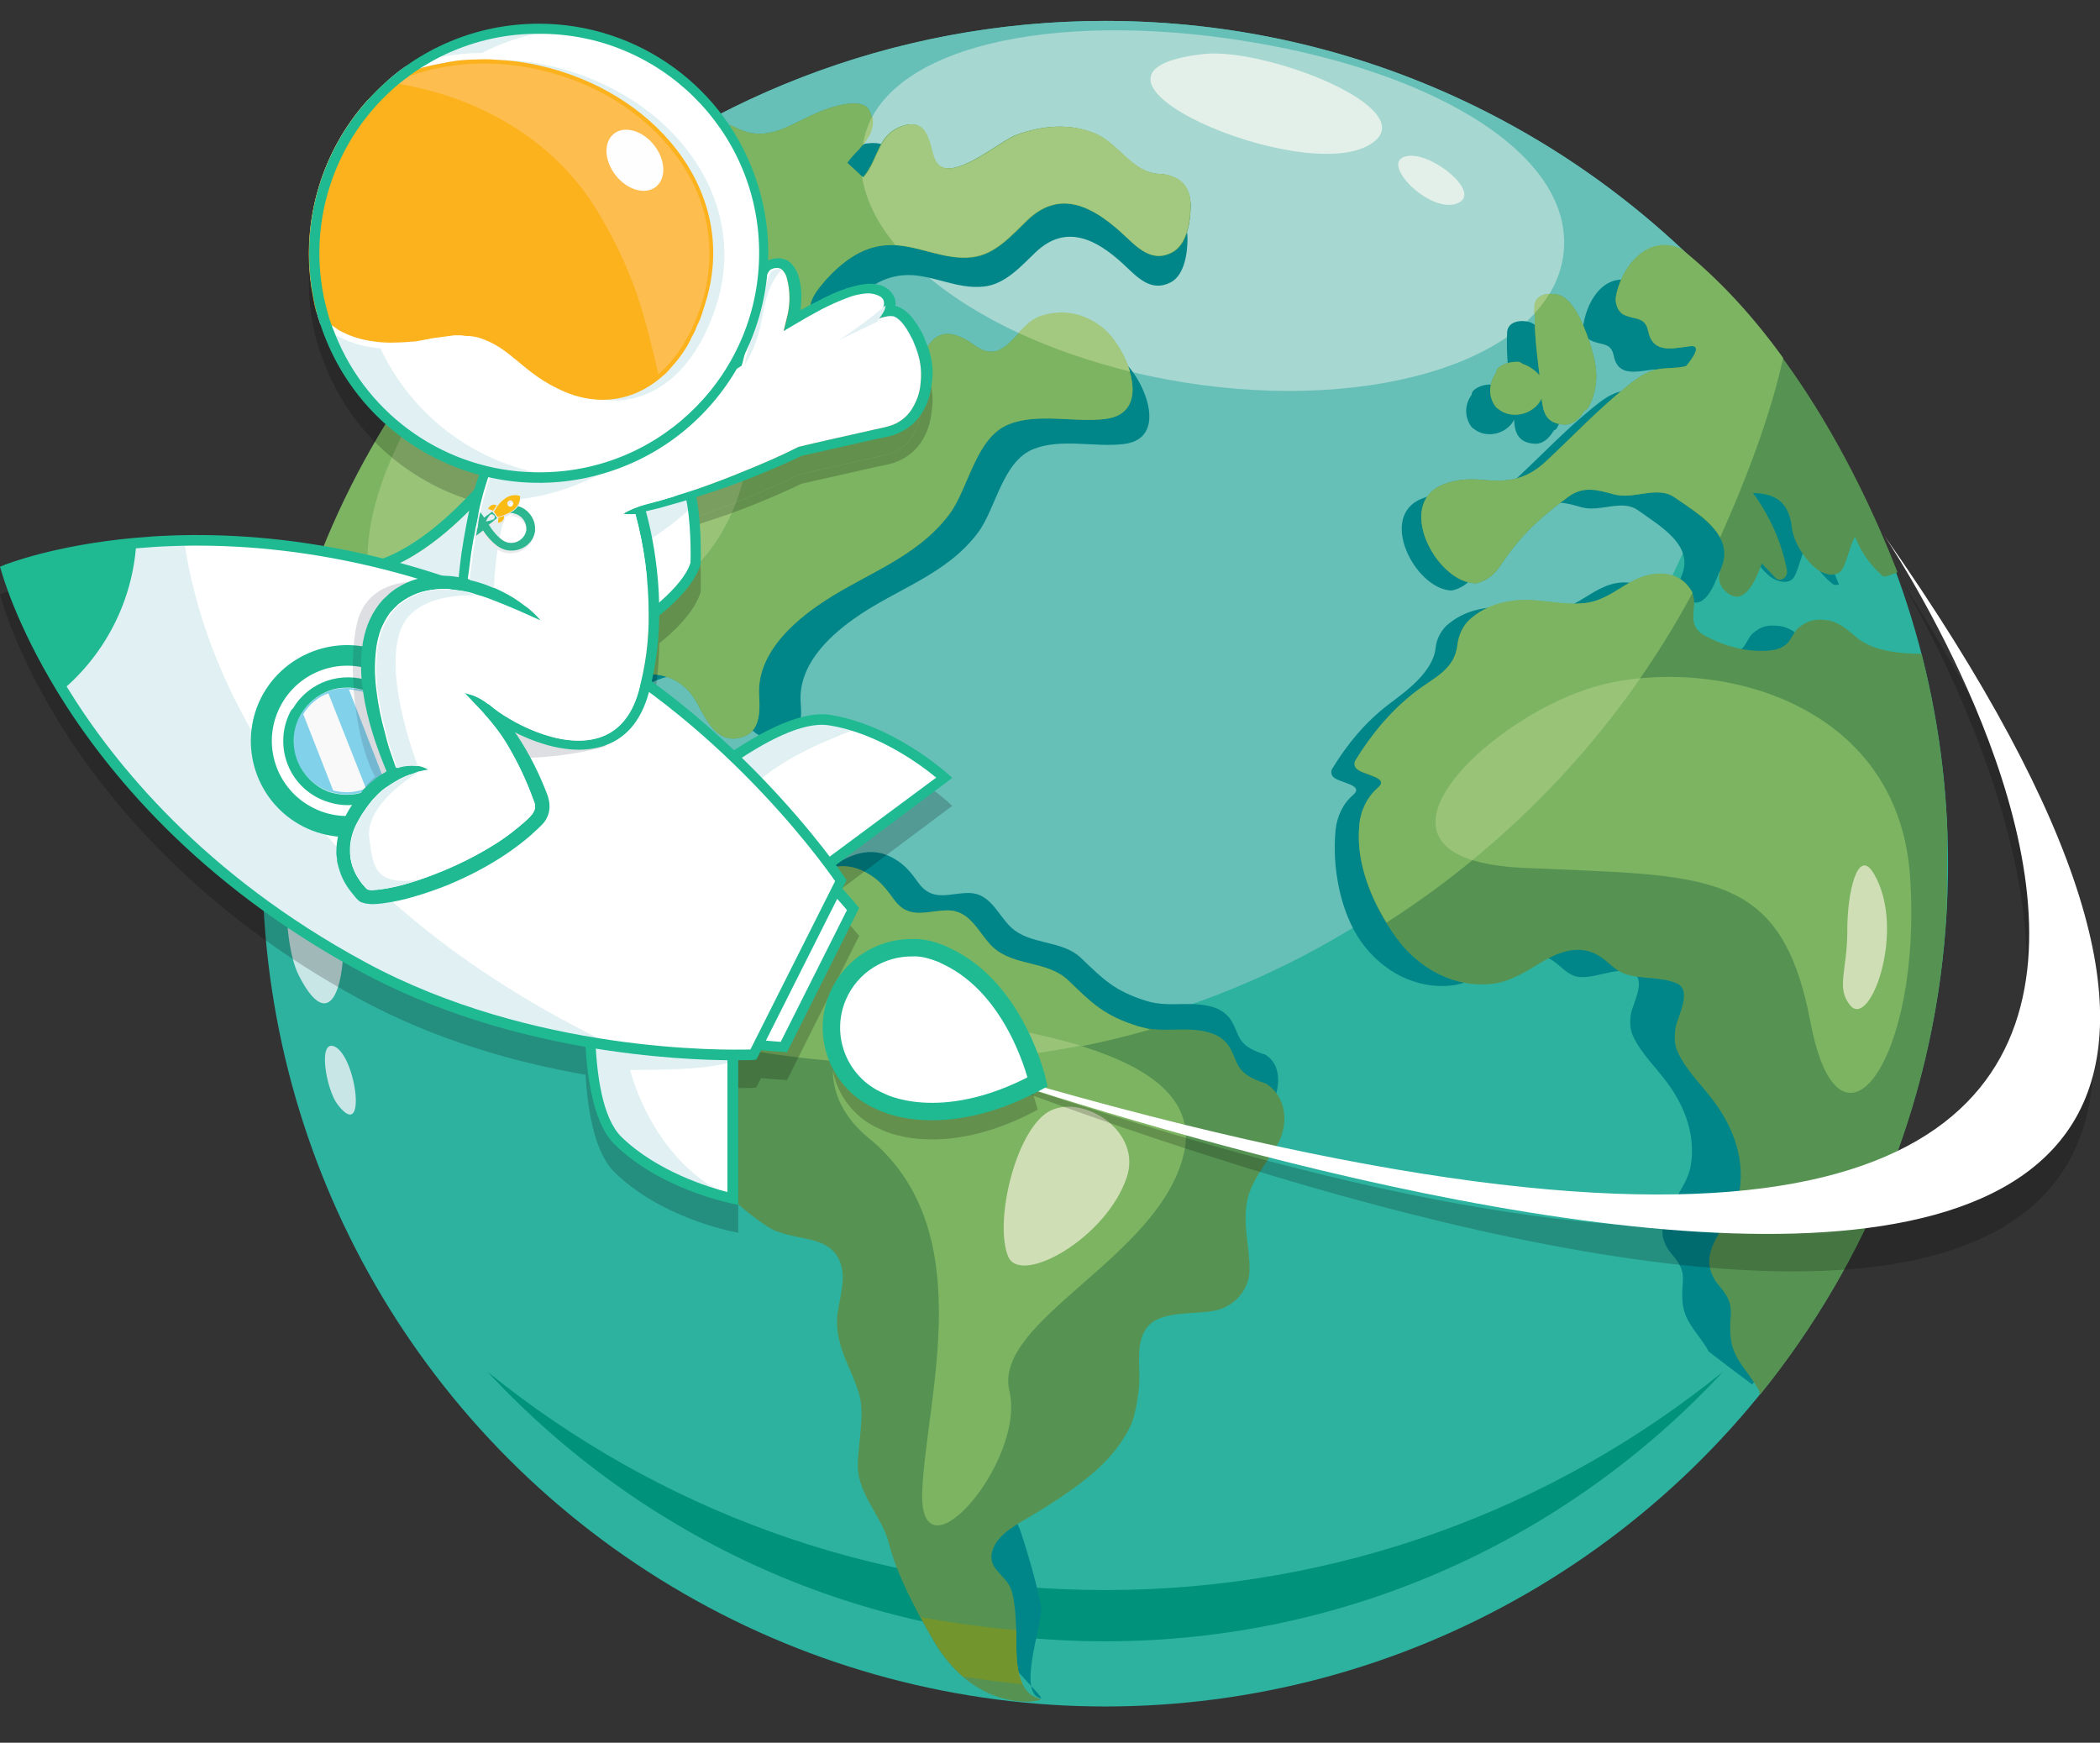 <?xml version="1.0" encoding="utf-8"?>
<!-- Generator: Adobe Illustrator 24.3.0, SVG Export Plug-In . SVG Version: 6.00 Build 0)  -->
<svg version="1.1" id="Camada_1" xmlns="http://www.w3.org/2000/svg" xmlns:xlink="http://www.w3.org/1999/xlink" x="0px" y="0px"
	 viewBox="0 0 602.5 500" style="enable-background:new 0 0 602.5 500;" xml:space="preserve">
<rect x="0" y="0" width="602.5" height="500" fill="#333333" stroke="none"/>
<style type="text/css">
	.st0{fill:#2DB29F;}
	.st1{fill:#00927B;}
	.st2{fill:#67C0B8;}
	.st3{fill:#A7D7D1;}
	.st4{fill:#E3F0E9;}
	.st5{fill:#C9E6E6;}
	.st6{fill:#008689;}
	.st7{fill:#569353;}
	.st8{fill:#73952D;}
	.st9{fill:#7DB462;}
	.st10{fill:#A3C880;}
	.st11{fill:#99C478;}
	.st12{fill:#CFDEB4;}
	.st13{opacity:0.2;}
	.st14{fill:#020202;}
	.st15{opacity:0.15;fill:#020202;enable-background:new    ;}
	.st16{opacity:0.2;fill:#020202;}
	.st17{fill:#1FBA92;}
	.st18{fill:#E1F0F2;}
	.st19{fill:#FFFFFF;}
	.st20{fill:#81D1EA;}
	.st21{fill:#F9F9F9;}
	.st22{opacity:0.15;fill:#242C3F;enable-background:new    ;}
	.st23{fill:#E9EBED;}
	.st24{fill:#FABB14;}
	.st25{fill:#2CB791;}
	.st26{fill:#FCB21D;}
	.st27{fill:#FDBD4F;}
	.st28{fill:#FFFEFF;}
	.st29{fill:#FFFFFF;stroke:#1FBA92;stroke-width:5;stroke-miterlimit:10;}
</style>
<g>
	<ellipse class="st0" cx="317.1" cy="247.8" rx="241.8" ry="241.8"/>
	<path class="st1" d="M317.1,456.2c-67.1,0-128.8-23.4-177.2-62.6c44.2,47.6,107.2,77.3,177.2,77.3s133.1-29.8,177.2-77.3
		C445.9,432.7,384.2,456.2,317.1,456.2z"/>
	<path class="st2" d="M77.4,215.9c44.3,52.4,110.6,85.7,184.7,85.7c122.7,0,224.1-91.4,239.7-209.9C457.4,39.3,391.2,6,317.1,6
		C194.4,6,93,97.5,77.4,215.9z"/>
	<path class="st3" d="M448.4,74c-4.6,28.6-53.3,44.6-108.8,35.7s-96.7-39.3-92.2-67.9c4.6-28.6,54.5-38.9,109.9-30
		C412.9,20.7,453,45.4,448.4,74z"/>
	<path class="st4" d="M345.3,15.5c17.6-2,63.7,15.8,48,25.8C373.9,53.9,298.1,20.8,345.3,15.5z"/>
	<path class="st5" d="M85.7,279.8c-5.4-10.6-5-43.7,5-36.3C103.2,252.8,100.2,308.3,85.7,279.8z"/>
	<path class="st5" d="M96.8,316.8c-3.2-4.2-5.8-18.9-0.7-16.5C102.3,303.4,105.4,328.2,96.8,316.8z"/>
	<path class="st4" d="M404.4,44.7c7-0.5,19.9,10.1,14.4,13.3C411,62.6,394.1,45.5,404.4,44.7z"/>
	<path class="st6" d="M542.9,249.7c0,52.9-9.7,109-40.2,147.5c-0.2-0.1-12.4-9.3-12.5-9.5c-2.5-4.7-6.8-8.1-7.4-13.6
		c-0.8-6.7,1.9-8.5-3-14.1c-8.2-9.4,3.8-16.3,5.3-25.7c1.4-8.5-1.6-16.5-6.5-23.3c-3.3-4.6-7.7-8.6-10.1-13.8
		c-0.9-2-0.9-4.1-0.6-6.2c0.4-2.8,4.8-10.2,0.3-12c-4.4-1.9-11.9,2.6-16.5,1c-2.7-1-4.3-3.3-6.7-4.7c-5-2.9-10.1-1.3-14.8,1.4
		c-4.2,2.4-8.5,5.4-13.4,6c-10.4,1.3-20.2-4-26.2-12.4c-6.1-8.5-8.5-21.7-7.4-32.3c0.4-3.7,2.1-7.5,5-9.9c3.4-3-3.9-3.4-5.7-5.2
		c-0.6-0.6-0.7-1.6-0.3-2.3c4.3-7.1,9.6-13.5,16.2-18.5c4.9-3.7,12.8-9.3,13.5-16.3c0.2-2.3,1.5-4.8,3.1-6.3
		c4.8-4.3,11.2-5.7,17.5-5.2c5.1,0.4,11.3,1.8,16.3,0.1c4.3-1.4,7.5-4.4,11.6-6.1c5-2.1,10.7-1.7,13.8,3.2c2.6,4.1-2,9,3.6,12.2
		c4,2.2,9.1,3.9,13.7,4.1c2.9,0.1,6.9,0.2,8.9-2.4c0.7-0.9,1.5-2.9,2.5-3.7c2.3-2,4.3-2.5,7.5-2.1c3,0.3,5.6,2.4,7.8,4.3
		c5.2,4.6,9.9,5.8,16.5,5.8C540.1,208.7,542.9,228.9,542.9,249.7z M347.6,364c4.9-1.2,8.7-5.5,8.8-10.7c0.1-6.1-1.7-11.8-0.8-18
		c0.9-6,5.4-10.5,8.2-15.6c3-5.5,4.9-13.4-0.6-17c-0.3-0.2-0.5-0.3-0.8-0.3c-3.3-1.2-5.9-2.3-7.3-5.7c-0.5-1.2-0.9-2.2-1.5-3.3
		c-0.8-1.7-2.6-3.2-4.3-4c-6.5-2.7-13.6-0.1-20.3-2.2c-9.3-2.9-12.4-6.2-18.8-12.3c-5.6-5.4-14.7-3.6-20.3-9
		c-3.6-3.5-5.8-9.6-11.8-9.7c-5.4-0.1-10.5,2.8-14.6-2.9c-2-2.8-3.7-5-6.7-6.8c-11.8-7.2-22.8,6.4-30.4,13
		c-4.3,3.8-9.7,3.3-13.2-1.3c-2.9-3.8-2.4-8.8-2.5-13.4c-0.1-5.6-3-10.1-8.7-11c-2.5-0.4,1.7-5.8,2.1-6.5c0.7-1.2,1.3-2.8,1-4.2
		c-1-4.5-6.1-4.5-9.7-3.7c-6.3,1.4-10.7,7.4-17.3,7.8c-9.4,0.6-6.4-12.3-4.2-16.7c2.1-4.3,5.1-8.1,8.5-11.4c7.2-6.8,19.5-8.1,25.3,1
		c2.6,4.1,9.9,13.7,16.4,12.6c5.9-1,6-6.4,5.6-11.3c-0.6-10.3,7.5-18.3,15.2-23.8c12-8.6,26.5-12.5,35.7-24.8c5.2-7,7-20.5,16-24
		c7.9-3.1,17.5-0.4,25.8-1.4c13.5-1.6,5.5-19.7-1-24.5c-4.9-3.6-10.3-4.8-16.1-2.9c-6.9,2.2-9.5,13.8-17.9,7.7
		c-3.2-2.3-7.9-4.8-11.2-1.1c-2.3,2.5-3.6,5.6-5.7,8.2c-3,3.7-12.9,5.9-11-3.7c0.3-1.7,0.2-2.8,0-4.4c-0.6-4.1-6.6-4.3-9.6-4.5
		c-2.8-0.1-7-0.3-6.3-5.2c0.4-2.5-2.2-7.1-0.5-8.8c4.2-4.6,9.4-8.6,15.7-9.2c8-0.8,15.4,4.2,23.6,3.2c6.1-0.7,10.6-5.9,14.8-9.9
		c8.7-8.2,17.4-3.6,25,3.4c4,3.7,7.9,8.3,13.7,5.3c4-2.1,4.8-8.6,4.8-12.5c0-5.3-3.3-8.3-8.4-8.5c-7.5-0.3-11-8.5-17.7-11
		c-6.8-2.7-13.7-1.9-20.5,0.5c-4.7,1.7-18.8,14.4-22,6.3c-1.4-3.7-1.6-10.7-8-8.8c-7.2,2.1-6.7,8.9-11,13.9c-1.4-1.3-2.8-2.6-4.2-4
		c1-1.3,2-2.5,3.1-3.7c1-1.1,1.7-2.3,2.5-3.6c1.2-2.1,1.3-4.9,0.1-6.9c-2-3.4-10-0.7-12.6,0.2c-7.8,3-14.1,8.8-22.7,4.7
		c-1.9-0.9-4.6-1.9-7-1.7c-1.3,0.7-2.5,1.4-3.8,2c-0.1,0.2-0.3,0.4-0.4,0.6c-2,3.8-1.5,8.7,2.2,11.3c2.7,1.9,5.4,2.7,8.6,3.1
		c0.2,0,0.3,0,0.5,0.1c1.4,5.1,0.1,7.3-4.1,6.6c-2.4,0.1-4.8-0.5-7.1-1.2c-4.3-1.2-8.4-3.4-12.4-5.4c-1.3-0.6-17.5,3.7-22.1,7.4
		c-30.3,24.8-49.1,50.1-63,90.5c-2.1,6.2-2.6,16.3,3.3,27.4c4.9,9,19.1,8.7,22.4,19.5c1.4,4.7-2.1,8.4-2.5,12.9
		c-0.3,3.1,0.2,5.3,1.8,7.9c3.8,6.4,12.7,6.9,19.2,7.7c8.7,1.2,17.1,4.4,25.5,7.1c4.5,1.5,8.6,3.1,12.2,6.4c3.2,3,5.4,7.2,8,10.7
		c3.5,4.9,7.7,7.8,13.3,9.7c5.5,1.8,11.3,3.8,9.9,11c-1,4.9-5.3,8.6-8.9,11.7c-4.7,4-9,8.1-10.3,14.4c-1.4,7,3.6,14.4,7.4,19.7
		c4.1,5.7,9.4,10.4,15.3,14.3c6.7,4.5,16.6,1.5,19.7,9.8c1.5,4.2-0.2,9.3-0.7,13.5c-0.5,3.6,0.2,7,1.4,10.4
		c1.3,3.8,3.2,7.4,4.4,11.3c1.5,5.3-0.4,13.7-0.4,19.1c0,7.7,6.5,13.5,8.3,20.7c2.1,8.2,7.2,17.8,11.4,25.4
		c12.1,21.6,29.3,36.2,27.1,35.7c-6.5-1.4,0.2-20.2,0.2-25.4c0-3.5-4.9-19.9-6.2-23.3c-1.6-4.4-7.1-5.6-4.6-11.3
		c1.7-4,7-6.5,10.5-8.6c4.4-2.7,8.8-5.5,13-8.6c5.5-4.2,10-8.8,13-15c1.2-2.5,2.1-8.2,2.3-10.9c0.4-5.1-1.2-11.5,2.4-15.8
		C332.9,363.9,342.3,365.3,347.6,364z M429.3,110.8c-0.3-0.3-0.7-0.5-1.3-0.5c-1.8,0-3.6,0.4-5,1.5c-0.5,0.4-0.8,1-0.8,1.5
		c-1.9,2.6-2.1,6-0.3,8.8c0.1,0.2,0.2,0.3,0.4,0.5c0.1,0.2,0.3,0.3,0.5,0.4c3.3,2.7,8.5,1.8,11-1.6c0.3-0.4,0.5-0.7,0.6-1.1
		c0,0.5,0.1,0.9,0.1,1.4c0.4,3.5,2,5.3,5.6,5.6c2.6,0.2,4.4-1.6,5.7-3.8c0.4-0.1,0.8-0.4,1-0.9c2.9-5.3,2.5-10.5,0.7-16.2
		c-1.2-3.9-4.2-12.6-8.7-14c-2.3-0.7-6.2-0.3-6.4,2.9c-0.3,6.1,0.4,12.4,1.2,18.7C432.7,112.6,431.1,111.4,429.3,110.8z
		 M501.2,154.4c0.5,4,3.7,8.8,6.9,11.2c1.6,1.2,4.7,2.1,6.3,0.4c1.3-1.4,2.4-7,3.7-9.1c1.7,4.1,4,7.6,7.5,10.5
		c0.5,0.5,1.3,0.5,2,0.3c-12.8-32.8-32.2-66.1-57.3-86.3c-9.5-4.4-14.8,4.4-16,11.6c-0.2,1.6,0.5,3.9,2,4.6c3,1.6,5.9,0.4,6.7,4.5
		c0.9,4.7,4.4,4.9,8.6,4.3c0.7-0.1,1.4-0.2,2.1-0.3c2.9-0.5,2.7,1.2-0.6,5.3c-2.2,0.6-5.1,0.5-7.5,0.8c-3.4,0.5-6.3,2.9-8.9,5
		c-7.4,6-14.2,13.2-21.2,19.7c-5.1,4.8-9.9,5.6-16.7,4.9c-3.9-0.4-7.4-0.2-11,1.3c-12.3,5.1-2.1,25.2,8.1,26.3c0.1,0,0.2,0,0.4,0
		c0,0,0,0,0.1,0l0,0c0,0,0,0,0.1,0c0.3,0,0.6-0.1,0.9-0.2c2.5-0.8,4.2-2.2,5.7-4.4c3.2-4.9,6.6-8.9,11-12.8c2.5-2.1,5-4.2,7.7-6.1
		c3.8-2.7,7.7-1.6,11.8-0.4c5.5,1.6,11.8-2.5,16.5,1c6.1,4.4,16.2,10,12.3,18.8c-1,2.4-0.7,4.6,1.3,6.3c4.9,4.3,8-3.2,9.6-7.6
		c1.2,1.2,2.4,2.5,3.5,3.7c1.4,1.5,3.5-0.1,3.1-1.8c-1.5-7.7-4.5-14.6-9.1-20.8C495.4,145.4,500.3,146.3,501.2,154.4z"/>
	<g>
		<path class="st7" d="M558.6,253.3c0-4.8,0.1-9.5,0.1-14.3c-0.6-17.7-3.2-34.9-7.4-51.4c-6.6-0.1-14.3-0.8-19.1-5.1
			c-2.4-2.1-5.1-4.3-8.3-4.6c-3.3-0.4-5.5,0.2-8,2.3c-1,0.9-2,3-2.7,3.9c-2.2,2.8-6.5,2.7-9.5,2.6c-4.9-0.2-10.4-2-14.7-4.4
			c-6-3.4-1.1-8.7-3.9-13c-3.3-5.2-9.5-5.6-14.8-3.4c-4.4,1.8-7.8,5-12.4,6.5c-5.4,1.8-12,0.3-17.5-0.1c-6.8-0.5-13.7,0.9-18.8,5.6
			c-1.8,1.6-3.1,4.4-3.4,6.8c-0.7,7.5-6.7,9.7-11.9,13.7c-7.1,5.4-12.8,12.3-17.4,19.8c-0.5,0.8-0.3,1.8,0.3,2.4
			c1.9,1.9,9.7,2.4,6.1,5.5c-3.1,2.7-5,6.7-5.3,10.7c-1.1,11.4,4,23.1,10.5,32.1c6.4,9,17,14.8,28.1,13.3c5.2-0.7,9.9-3.9,14.3-6.5
			c5-2.9,10.5-4.7,15.8-1.5c2.6,1.5,4.3,4,7.2,5.1c4.9,1.8,10.4,0.8,15.1,2.8c4.8,2,0.1,9.9-0.3,12.9c-0.3,2.3-0.4,4.5,0.6,6.7
			c2.5,5.6,7.2,9.8,10.8,14.8c5.3,7.3,8.4,16,7,25c-1.6,10-14.4,17.5-5.7,27.6c5.1,5.9,2.3,7.9,3.2,15.1c0.7,5.9,5.3,9.6,8,14.6
			c0,0.1,0.2,0.5,0.4,1.3c31.1-38.4,50.7-86.4,53.5-139C558.6,258.4,558.6,255.9,558.6,253.3z"/>
		<path class="st7" d="M326.8,397.5c0.5-5.5-1.3-12.3,2.5-16.9c4-4.8,14.1-3.3,19.8-4.7c5.2-1.3,9.3-5.9,9.4-11.4
			c0.1-6.5-1.9-12.7-0.8-19.3c1-6.4,5.7-11.3,8.8-16.8c3.3-5.9,2.7-13.5-3.1-17.4c-0.3-0.2-0.5-0.3-0.8-0.3
			c-3.5-1.3-6.4-2.5-7.9-6.1c-0.5-1.3-1-2.3-1.6-3.6c-0.9-1.8-2.8-3.5-4.6-4.2c-6.9-2.9-14.6-0.1-21.8-2.3
			c-10-3.1-13.3-6.6-20.2-13.2c-6-5.8-15.7-3.9-21.8-9.7c-3.9-3.8-6.2-10.3-12.6-10.4c-5.8-0.1-11.2,3-15.6-3.1
			c-2.2-3-4-5.4-7.2-7.3c-12.6-7.7-21.9,6-30,13.1c-4.6,4-10.4,3.5-14.1-1.4c-3.2-4.1-2.6-9.5-2.7-14.3c-0.1-6-3.3-10.9-9.3-11.8
			c-2.6-0.4,1.8-6.2,2.2-6.9c0.7-1.3,1.4-3,1.1-4.5c-1.1-4.9-6.5-4.8-10.5-3.9c-6.8,1.5-11.5,7.9-18.6,8.3
			c-10,0.6-6.8-13.2-4.5-17.9c2.2-4.6,5.5-8.7,9.1-12.2c7.7-7.3,21-8.7,27.2,1.1c2.8,4.4,5.5,12.6,12.5,11.4
			c6.3-1.1,6.4-6.8,6.1-12.2c-0.7-11,8.1-19.7,16.3-25.5c12.9-9.2,28.4-13.4,38.3-26.6c5.6-7.6,7.5-22,17.1-25.8
			c8.5-3.3,18.7-0.4,27.6-1.5c14.4-1.7,5.9-21.1-1.1-26.3c-5.2-3.9-11-5.1-17.3-3.1c-7.4,2.4-10.2,14.8-19.2,8.2
			c-3.4-2.5-8.5-5.1-12.1-1.2c-2.4,2.7-3.8,6-6.1,8.8c-3.2,4-13.8,6.3-11.8-3.9c0.4-1.8,0.2-3,0-4.7c-0.7-4.4-7-4.6-10.3-4.8
			c-3-0.2-7.5-0.3-6.7-5.6c0.4-2.7,2.8-5.4,4.5-7.4c4.5-4.9,10-9.2,16.8-9.8c8.6-0.8,16.5,4.5,25.3,3.4c6.6-0.8,11.3-6.4,15.8-10.7
			c9.3-8.8,18.6-3.8,26.8,3.6c4.3,3.9,8.5,9,14.7,5.7c4.3-2.3,5.2-9.2,5.2-13.4c0-5.7-3.6-8.8-9-9.1c-8.1-0.3-11.8-9.1-19-11.8
			c-7.3-2.8-14.7-2-22,0.6c-5,1.8-20.2,15.4-23.6,6.8c-1.5-4-1.8-11.5-8.6-9.5c-7.8,2.3-7.2,9.5-11.8,14.9c-1.5-1.4-3-2.8-4.5-4.2
			c1-1.4,2.2-2.7,3.4-3.9c1.1-1.2,1.8-2.5,2.7-3.9c1.3-2.2,1.4-5.2,0.1-7.4c-2.1-3.7-10.8-0.8-13.5,0.3c-8.4,3.2-15.1,9.5-24.3,5
			c-2-1-4.9-2-7.5-1.8c-1.4,0.7-2.7,1.5-4,2.2c-0.1,0.2-0.3,0.4-0.4,0.6c-2.1,4-1.6,9.3,2.4,12.1c2.9,2,5.8,2.9,9.3,3.4
			c0.2,0,0.4,0.1,0.5,0.1c1.5,5.5,0.1,7.8-4.4,7c-2.6,0.1-5.2-0.6-7.7-1.3c-4.7-1.3-9-3.7-13.3-5.8c-1.2-0.6-14.5,2.8-21.2,6.4
			c-19.7,15.9-36.9,34.8-50.8,56.1c-7.4,12.5-13.7,26.4-19.3,42.6c-2.3,6.6-2.8,17.5,3.6,29.3c5.2,9.6,20.5,9.4,24,20.9
			c1.5,5.1-2.2,9-2.7,13.8c-0.3,3.3,0.2,5.6,1.9,8.5c4.1,6.8,13.6,7.4,20.6,8.3c9.3,1.3,18.4,4.8,27.3,7.7c4.9,1.6,9.3,3.3,13,6.9
			c3.4,3.2,5.8,7.7,8.5,11.5c3.7,5.2,8.2,8.3,14.3,10.4c5.9,2,12.1,4.1,10.6,11.8c-1,5.3-5.7,9.2-9.5,12.5c-5,4.3-9.7,8.7-11.1,15.4
			c-1.5,7.5,3.9,15.4,8,21.1c4.4,6.1,10.1,11.1,16.4,15.3c7.2,4.8,17.8,1.7,21.1,10.5c1.7,4.5-0.2,10-0.8,14.5
			c-0.5,3.9,0.2,7.5,1.5,11.1c1.4,4.1,3.5,7.9,4.7,12.1c1.7,5.7-0.4,14.7-0.4,20.5c0,8.2,6.9,14.5,8.9,22.2
			c2.2,8.8,7.7,19.1,12.3,27.2c13,23.1,33.4,18,31.1,17.5c-6.8-1.6-6.8-11-6.8-16.6c0-3.8-0.2-11.2-1.5-14.8c-1.8-4.7-7.6-6-5-12.1
			c1.9-4.3,7.5-7,11.3-9.3c4.8-2.9,9.5-5.9,13.9-9.3c5.9-4.5,10.7-9.4,14-16.1C325.7,406.5,326.6,400.4,326.8,397.5z"/>
		<path class="st7" d="M463.6,85.2c-0.3,1.7,0.5,4.1,2.1,5c3.2,1.7,6.3,0.4,7.2,4.9c1,5,4.8,5.3,9.2,4.6c0.8-0.1,1.5-0.2,2.3-0.3
			c3.1-0.6,2.9,1.3-0.6,5.6c-2.4,0.7-5.5,0.5-8,0.9c-3.6,0.6-6.8,3.1-9.6,5.4c-8,6.5-15.2,14.1-22.7,21.1c-5.5,5.1-10.6,6-17.9,5.3
			c-4.1-0.4-7.9-0.2-11.8,1.4c-13.2,5.5-2.2,27,8.7,28.2c0.1,0,0.3,0,0.4,0.1c0,0,0,0,0.1,0l0,0c0,0,0,0,0.1,0c0.4,0,0.7-0.1,1-0.2
			c2.7-0.8,4.5-2.3,6.2-4.7c3.5-5.2,7.1-9.6,11.8-13.7c2.6-2.3,5.4-4.5,8.2-6.5c4.1-2.9,8.3-1.7,12.6-0.5c5.9,1.7,12.6-2.7,17.7,1
			c6.5,4.7,17.3,10.7,13.2,20.2c-1.1,2.5-0.7,5,1.4,6.8c5.3,4.6,8.5-3.4,10.3-8.1c1.3,1.3,2.5,2.7,3.8,4c1.5,1.6,3.7-0.1,3.4-2
			c-1.6-8.3-4.9-15.6-9.8-22.3c4.9,0.3,10.2,1.2,11.2,10c0.5,4.3,3.9,9.4,7.3,12c1.7,1.3,5,2.3,6.8,0.4c1.4-1.5,2.6-7.5,4-9.8
			c1.8,4.4,4.3,8.1,8,11.3c0.6,0.5,3.4-0.9,4.2-1.1c-13.7-35.2-34.8-70.7-61.8-92.4C472.2,66.7,464.8,77.5,463.6,85.2z"/>
		<path class="st7" d="M436.8,104.4c-0.3-0.3-0.8-0.6-1.4-0.6c-1.9,0-3.8,0.4-5.3,1.6c-0.6,0.4-0.8,1-0.9,1.6
			c-2,2.8-2.3,6.5-0.3,9.4c0.1,0.2,0.2,0.3,0.4,0.5c0.2,0.2,0.3,0.3,0.5,0.4c3.5,2.9,9.2,1.9,11.8-1.8c0.3-0.4,0.5-0.8,0.7-1.2
			c0,0.5,0.1,1,0.2,1.5c0.5,3.7,2.1,5.7,6,6c2.8,0.2,4.7-1.7,6.1-4c0.4-0.1,0.8-0.4,1.1-0.9c3.1-5.7,2.7-11.3,0.8-17.3
			c-1.3-4.2-4.5-13.6-9.3-15c-2.5-0.7-6.6-0.3-6.8,3.1c-0.4,6.5,0.5,13.3,1.3,20C440.4,106.2,438.7,105,436.8,104.4z"/>
	</g>
	<path class="st8" d="M267.5,469.9c2.7,4.8,5.7,8.4,8.8,11.1c5.7,0.9,11.4,1.7,17.1,2.2c-1.8-3.6-1.8-8.8-1.8-12.3c0-0.9,0-2,0-3.2
		c-9.3-0.8-18.4-2.1-27.4-3.7C265.3,466,266.4,468,267.5,469.9z"/>
	<g>
		<path class="st9" d="M326.7,294.5c-10-3.1-13.3-6.6-20.2-13.2c-6-5.8-15.7-3.9-21.8-9.7c-3.9-3.8-6.2-10.3-12.6-10.4
			c-5.8-0.1-11.2,3-15.6-3.1c-2.2-3-4-5.4-7.2-7.3c-12.6-7.7-21.9,6-30,13.1c-4.6,4-10.4,3.5-14.1-1.4c-3.2-4.1-2.6-9.5-2.7-14.3
			c-0.1-6-3.3-10.9-9.3-11.8c-2.6-0.4,1.8-6.2,2.2-6.9c0.7-1.3,1.4-3,1.1-4.5c-1.1-4.9-6.5-4.8-10.5-3.9c-6.8,1.5-11.5,7.9-18.6,8.3
			c-10,0.6-6.8-13.2-4.5-17.9c2.2-4.6,5.5-8.7,9.1-12.2c7.7-7.3,21-8.7,27.2,1.1c2.8,4.4,5.5,12.6,12.5,11.4
			c6.3-1.1,6.4-6.8,6.1-12.2c-0.7-11,8.1-19.7,16.3-25.5c12.9-9.2,28.4-13.4,38.3-26.6c5.6-7.6,7.5-22,17.1-25.8
			c8.5-3.3,18.7-0.4,27.6-1.5c14.4-1.7,5.9-21.1-1.1-26.3c-5.2-3.9-11-5.1-17.3-3.1c-7.4,2.4-10.2,14.8-19.2,8.2
			c-3.4-2.5-8.5-5.1-12.1-1.2c-2.4,2.7-3.8,6-6.1,8.8c-3.2,4-13.8,6.3-11.8-3.9c0.4-1.8,0.2-3,0-4.7c-0.7-4.4-7-4.6-10.3-4.8
			c-3-0.2-7.5-0.3-6.7-5.6c0.4-2.7,2.8-5.4,4.5-7.4c4.5-4.9,10-9.2,16.8-9.8c8.6-0.8,16.5,4.5,25.3,3.4c6.6-0.8,11.3-6.4,15.8-10.7
			c9.3-8.8,18.6-3.8,26.8,3.6c4.3,3.9,8.5,9,14.7,5.7c4.3-2.3,5.2-9.2,5.2-13.4c0-5.7-3.6-8.8-9-9.1c-8.1-0.3-11.8-9.1-19-11.8
			c-7.3-2.8-14.7-2-22,0.6c-5,1.8-20.2,15.4-23.6,6.8c-1.5-4-1.8-11.5-8.6-9.5c-7.8,2.3-7.2,9.5-11.8,14.9c-1.5-1.4-3-2.8-4.5-4.2
			c1-1.4,2.2-2.7,3.4-3.9c1.1-1.2,1.8-2.5,2.7-3.9c1.3-2.2,1.4-5.2,0.1-7.4c-2.1-3.7-10.8-0.8-13.5,0.3c-8.4,3.2-15.1,9.5-24.3,5
			c-2-1-4.9-2-7.5-1.8c-1.4,0.7-2.7,1.5-4,2.2c-0.1,0.2-0.3,0.4-0.4,0.6c-2.1,4-1.6,9.3,2.4,12.1c2.9,2,5.8,2.9,9.3,3.4
			c0.2,0,0.4,0.1,0.5,0.1c1.5,5.5,0.1,7.8-4.4,7c-2.6,0.1-5.2-0.6-7.7-1.3c-4.7-1.3-8.5-5.5-13.3-5.8c-5.1-0.3-10.4,0.4-15.1,1.6
			c-35,26.4-62.6,62.1-79.1,103.4c-0.8,7.6,1.1,19.5,6.5,29.4c5.2,9.6,20.5,9.4,24,20.9c1.5,5.1-2.2,9-2.7,13.8
			c-0.3,3.3,0.2,5.6,1.9,8.5c4.1,6.8,13.6,7.4,20.6,8.3c9.3,1.3,18.4,4.8,27.3,7.7c4.9,1.6,9.3,3.3,13,6.9c3.4,3.2,5.8,7.7,8.5,11.5
			c3.7,5.2,8.2,8.3,14.3,10.4c5.9,2,12.1,4.1,10.6,11.8c-1,5.1-5.4,9-9.2,12.3c17,3.5,34.6,5.4,52.6,5.4c24.4,0,48-3.4,70.3-9.8
			C329,295,327.9,294.8,326.7,294.5z"/>
		<path class="st9" d="M436.8,104.4c-0.3-0.3-0.8-0.6-1.4-0.6c-1.9,0-3.8,0.4-5.3,1.6c-0.6,0.4-0.8,1-0.9,1.6
			c-2,2.8-2.3,6.5-0.3,9.4c0.1,0.2,0.2,0.3,0.4,0.5c0.2,0.2,0.3,0.3,0.5,0.4c3.5,2.9,9.2,1.9,11.8-1.8c0.3-0.4,0.5-0.8,0.7-1.2
			c0,0.5,0.1,1,0.2,1.5c0.5,3.7,2.1,5.7,6,6c2.8,0.2,4.7-1.7,6.1-4c0.4-0.1,0.8-0.4,1.1-0.9c3.1-5.7,2.7-11.3,0.8-17.3
			c-1.3-4.2-4.5-13.6-9.3-15c-2.5-0.7-6.6-0.3-6.8,3.1c-0.4,6.5,0.5,13.3,1.3,20C440.4,106.2,438.7,105,436.8,104.4z"/>
		<path class="st9" d="M470.3,165.8c-4.4,1.8-7.8,5-12.4,6.5c-5.4,1.8-12,0.3-17.5-0.1c-6.8-0.5-13.7,0.9-18.8,5.6
			c-1.8,1.6-3.1,4.4-3.4,6.8c-0.7,7.5-6.7,9.7-11.9,13.7c-7.1,5.4-12.8,12.3-17.4,19.8c-0.5,0.8-0.3,1.8,0.3,2.4
			c1.9,1.9,9.7,2.4,6.1,5.5c-3.1,2.7-5,6.7-5.3,10.7c-1,9.7,2.7,19.7,7.8,28c36.7-23.5,67.1-56.1,87.8-94.6
			c-0.1-0.3-0.3-0.6-0.5-0.9C481.8,164,475.7,163.6,470.3,165.8z"/>
		<path class="st9" d="M493.5,154.2c7.1-15.8,14.3-34.3,18.1-51.5c-8.8-12.2-18.4-22.6-29.2-31.3c-10.2-4.7-17.6,6.1-18.8,13.8
			c-0.3,1.7,0.5,4.1,2.1,5c3.2,1.7,6.3,0.4,7.2,4.9c1,5,4.8,5.3,9.2,4.6c0.8-0.1,1.5-0.2,2.3-0.3c3.1-0.6,2.9,1.3-0.6,5.6
			c-2.4,0.7-5.5,0.5-8,0.9c-3.6,0.6-6.8,3.1-9.6,5.4c-8,6.5-15.2,14.1-22.7,21.1c-5.5,5.1-10.6,6-17.9,5.3
			c-4.1-0.4-7.9-0.2-11.8,1.4c-13.2,5.5-2.2,27,8.7,28.2c0.1,0,0.3,0,0.4,0.1c0,0,0,0,0.1,0l0,0c0,0,0,0,0.1,0c0.4,0,0.7-0.1,1-0.2
			c2.7-0.8,4.5-2.3,6.2-4.7c3.5-5.2,7.1-9.6,11.8-13.7c2.6-2.3,5.4-4.5,8.2-6.5c4.1-2.9,8.3-1.7,12.6-0.5c5.9,1.7,12.6-2.7,17.7,1
			C484.8,145.7,491,149.4,493.5,154.2z"/>
	</g>
	<path class="st10" d="M247.5,41.8c0.5-3,1.4-5.8,2.8-8.5c0.4,1.8,0.1,3.8-0.8,5.5C248.8,39.9,248.2,40.9,247.5,41.8L247.5,41.8z
		 M440.2,87.7c0,0.8-0.1,1.6-0.1,2.4c1.7-1.8,3.2-3.8,4.4-5.8C442.5,84.4,440.4,85.3,440.2,87.7z M316,93.7
		c-5.2-3.9-11-5.1-17.3-3.1c-2.6,0.8-4.6,2.9-6.5,4.9c9.6,4.5,20.4,8.2,32,11.1C322.7,101.4,319.2,96.1,316,93.7z M332.8,49.9
		c-8.1-0.3-11.8-9.1-19-11.8c-7.3-2.8-14.7-2-22,0.6c-5,1.8-20.2,15.4-23.6,6.8c-1.5-4-1.8-11.5-8.6-9.5c-7.8,2.3-7.2,9.5-11.8,14.9
		c-0.2-0.1-0.3-0.3-0.5-0.4c1,6.7,4.3,13.4,9.6,19.8c7.4,0.4,14.4,4.4,22.1,3.4c6.6-0.8,11.3-6.4,15.8-10.7
		c9.3-8.8,18.6-3.8,26.8,3.6c4.3,3.9,8.5,9,14.7,5.7c4.3-2.3,5.2-9.2,5.2-13.4C341.8,53.3,338.2,50.1,332.8,49.9z"/>
	<path class="st11" d="M171.1,66.5c-31.6,12.4-51.3,47.6-58.9,65.2c-15,34.6-3,58.5,15.8,43.2c18.9-15.3,30.5-27.8,41-9.3
		s41.7-2.5,45.4-34.7C220.5,78.7,201.5,54.5,171.1,66.5z"/>
	<path class="st12" d="M129,118.9c-3.1,15.5,16,1.3,27.5-11.9c12.1-13.8,21.8-16.5,22.2-27.1C179.2,64.7,134.9,88.9,129,118.9z"/>
	<g>
		<path class="st9" d="M455.1,197.8c-30,10-70.3,48.8-17.9,51.2s73.8,0,82.2,44.1c8.3,44.1,32.2,10.7,28.6-41.7
			C544.4,199,487.3,187.1,455.1,197.8z"/>
		<path class="st11" d="M470.6,194.6c-5.5,0.5-10.8,1.6-15.5,3.2c-26.5,8.8-60.9,40.1-32.7,49C440.8,231.7,457,214.2,470.6,194.6z"
			/>
	</g>
	<g>
		<path class="st9" d="M249.1,326.4c-18.5-15-10.7-40.5,15.5-35.7s82.2,10.7,75,40.5c-7.1,29.8-54.8,47.6-50,67.9
			c4.8,20.2-26.2,56-25,28.6C265.8,400.3,281.3,352.6,249.1,326.4z"/>
		<path class="st11" d="M264.6,290.7c-14.7-2.7-23.6,4.2-25.3,13.4c6.8,0.5,13.7,0.8,20.6,0.8c17.1,0,33.9-1.7,50.1-4.9
			C294.5,295.3,276.5,292.9,264.6,290.7z"/>
	</g>
	<path class="st12" d="M537.7,250.8c-4.8-8.3-7.8,5.8-7.7,16.4c0,11.1-3.3,16.2,0.8,21.2C536.5,295.5,547,266.8,537.7,250.8z"/>
	<path class="st12" d="M323.3,337.7c4.3-13-12-23.5-21.6-19.2c-10.1,4.5-16.7,32.2-12.4,42.1C293,368.9,317.5,355.2,323.3,337.7z"/>
</g>
<g id="PRONTOS_1_" class="st13">
	<g id="FOGUETE_2_">
		<path class="st14" d="M141.7,141.6l-2.4,3.1c-0.2,0.2-16.8,21.3-34,24.9c-1.3,0.3-4.7,1-4.7,3.5c0,2,2.1,3.7,7.3,5.9
			c4.7,1.9,9.4,3.6,14.3,5c10.2,3.1,20.6,5.6,20.7,5.6l2,0.5L141.7,141.6z M123.9,181.6c-16.2-4.9-19.5-7.4-20.2-8.2
			c0.7-0.4,1.4-0.6,2.2-0.7c14.4-3,27.9-16.9,33.3-23.1l2.4,36.8C138.2,185.5,131.1,183.7,123.9,181.6z"/>
		<path class="st14" d="M141.6,186.4c-3.4-0.8-10.5-2.7-17.7-4.8c-16.2-4.9-19.5-7.4-20.2-8.2c0.7-0.4,1.4-0.6,2.2-0.7
			c14.4-3,27.9-16.9,33.3-23.1L141.6,186.4z"/>
		<g id="Camada_54_1_">
			<path class="st14" d="M210.3,286.3v26.2v39.3l0,0c-0.6-0.1-20.2-4.1-33-16.6c-5.3-5.2-7.4-16.6-7.9-28.3
				c-0.8-16.6,1.4-33.7,1.4-33.7L210.3,286.3z"/>
			<path class="st14" d="M210.3,312.5c-6.7,2.2-16.1,2.4-29.5,2.5c0,0,6.2,26.6,29.5,36.7c-0.6-0.1-20.2-4.1-33-16.6
				c-5.3-5.2-7.4-16.6-7.9-28.3l40.9,5.1l0.8,0.1C210.8,312.3,210.6,312.5,210.3,312.5z"/>
			<path class="st14" d="M211.8,353.7l-1.8-0.4c-0.8-0.2-20.6-4.1-33.7-17c-13.3-13.1-7.2-61.2-6.9-63.3l0.2-1.8l42.2,13.9V353.7z
				 M172.1,275.2c-1,8.9-4.7,48.3,6.2,59c10.3,10,25.3,14.5,30.4,15.8v-62.6L172.1,275.2z"/>
			<path class="st14" d="M270.9,231.2l-52.6,39.1l-34-23.9c7-6.6,14.4-12.8,22.2-18.5c10.7-7.7,23.1-14.7,31.5-13.3
				c2.9,0.5,5.8,1.2,8.6,2.2C260.5,221.6,270.9,231.2,270.9,231.2z"/>
			<path class="st14" d="M246.6,216.8c-5.5,2.1-20.2,7.4-28.9,15.3l-11.1-4.1c10.7-7.7,23.1-14.7,31.5-13.3
				C240.9,215.1,243.8,215.8,246.6,216.8z"/>
			<path class="st14" d="M218.4,272.2L182,246.6l1.3-1.3c1.5-1.4,36.4-35.1,54.9-32.2c18.1,2.9,33.1,16.4,33.7,16.9l1.3,1.2
				L218.4,272.2z M186.7,246.2l31.6,22.2l50.3-37.3c-4.1-3.4-16.6-12.8-30.8-15C222.7,213.7,193.3,240.1,186.7,246.2L186.7,246.2z"
				/>
			<path class="st14" d="M154.9,199c-86.8-41-147-24.4-147-24.4s22.6,58.2,107.3,103.3c52.7,28.1,109.6,30.4,109.6,30.4l9.9-19.8
				l9.9-19.8C244.7,268.8,208.8,224.4,154.9,199z"/>
			<path class="st14" d="M225.8,309.9l-1-0.1c-0.6,0-57.9-2.7-110.3-30.6c-44-23.5-71-50.5-85.9-69.1C12.4,189.9,6.7,175.6,6.5,175
				l-0.6-1.6l1.6-0.4c0.6-0.2,15.6-4.2,41.4-3.2c23.8,0.9,61.5,6.5,106.6,27.7c53.6,25.3,90,69.8,90.4,70.3l0.6,0.7L225.8,309.9z
				 M10,175.6c1.9,4.3,8.2,16.9,21.1,32.9c14.7,18.3,41.4,45,84.8,68.2c48,25.6,100.3,29.7,108.1,30.2l19-37.8
				c-5-5.9-39.5-45.5-88.7-68.7C109.8,179.3,72.5,173.9,49,173C28.4,172.1,14.6,174.5,10,175.6z"/>
			<path class="st14" d="M241.4,260.6l-25.2,50c0,0-16.6,0.9-40.1-2.4c-21-3-47.4-9.4-72.2-22.8c-45.6-24.7-71.7-55.9-86-79.4
				c-12.2-20-16-34.5-16-34.5s13.8-5.6,37.2-7.7c4.3-0.4,8.8-0.7,13.6-0.7c26.5-0.5,61.7,4,101.5,22.5
				C208.3,210.7,241.4,260.6,241.4,260.6z"/>
			<path class="st14" d="M176.2,308.1c-21-3-47.4-9.4-72.2-22.8c-45.6-24.7-71.7-55.9-86-79.4c-12.2-20-16-34.5-16-34.5
				s13.8-5.6,37.2-7.7c4.3-0.4,8.8-0.7,13.6-0.7C58.4,202.3,86.3,265.1,176.2,308.1z"/>
			<path class="st14" d="M39.1,163.8c-1,16.3-8.7,31.6-21.2,42.2c-12.2-20-16-34.5-16-34.5S15.7,165.9,39.1,163.8z"/>
			<circle class="st14" cx="99.6" cy="220.6" r="21.6"/>
			<path class="st14" d="M80.3,210.9c5.3-10.6,18.3-15,28.9-9.6s15,18.3,9.6,28.9c-5.3,10.6-18.3,15-28.9,9.6
				C79.3,234.5,74.9,221.6,80.3,210.9L80.3,210.9 M74.9,208.2c-6.8,13.6-1.4,30.1,12.2,37c13.6,6.8,30.1,1.4,37-12.2
				c6.8-13.6,1.4-30.1-12.2-37l0,0C98.3,189.2,81.8,194.7,74.9,208.2L74.9,208.2z"/>
			<path class="st14" d="M106.4,206.9c7.5,3.8,10.6,12.9,6.8,20.5l-0.1,0.1c-0.9,1.7-2.1,3.3-3.5,4.6c-1.1,1-2.5,1.9-3.9,2.5
				c-3.3,1.5-7.1,1.7-10.6,0.7c-0.9-0.2-1.7-0.6-2.5-1c-7.6-3.8-10.6-13-6.8-20.5l0,0c0.2-0.3,0.3-0.6,0.5-0.9
				c1.9-3.1,4.8-5.5,8.2-6.7c1.4-0.5,3-0.8,4.6-0.8c2-0.1,4,0.3,5.8,1l0,0C105.4,206.5,105.9,206.7,106.4,206.9z"/>
			<path class="st14" d="M85.9,213.7c0.2-0.3,0.3-0.6,0.5-0.9c1.9-3.1,4.8-5.5,8.2-6.7c1.4-0.5,3-0.8,4.6-0.8c2-0.1,4,0.3,5.8,1l0,0
				c0.5,0.2,1,0.4,1.4,0.7c7.5,3.8,10.6,12.9,6.8,20.5l-0.1,0.1c-0.9,1.7-2.1,3.3-3.5,4.6c-1.1,1-2.5,1.9-3.9,2.5
				c-3.3,1.5-7.1,1.7-10.6,0.7c-0.9-0.2-1.7-0.6-2.5-1C85.1,230.4,82.1,221.3,85.9,213.7L85.9,213.7 M83.2,212.4
				c-4.5,9-0.9,20.1,8.2,24.6c1,0.5,2,0.9,3.1,1.2c4.2,1.3,8.6,1,12.6-0.8c1.7-0.8,3.2-1.7,4.7-3c1.7-1.6,3.2-3.4,4.3-5.5l0.1-0.1
				c4.4-9,0.8-19.9-8.2-24.5c-0.5-0.2-1-0.5-1.6-0.7l0,0l-0.1-0.1c-8.3-3.1-17.7,0.1-22.2,7.7C83.6,211.6,83.4,212,83.2,212.4
				L83.2,212.4z"/>
			<path class="st14" d="M105,234.2c-1.7,0.7-3.6,1.1-5.5,1.1c-1.3,0-2.6-0.2-3.9-0.5L87,212.9c1.7-2.8,4.2-4.9,7.2-6L105,234.2z"/>
			<path class="st14" d="M112.6,227.3c-0.7,1.4-1.6,2.6-2.7,3.7l-9.8-25.2c1.5,0.1,3.1,0.4,4.5,0.8L112.6,227.3z"/>
			<path class="st14" d="M211.1,312.2c-15.9,0-64.5-2-107.8-25.5c-46.7-25.3-72.9-57.5-86.7-80c-12.2-20-16-34.2-16.2-34.8L0,170.6
				l1.2-0.5c0.6-0.2,14.3-5.7,37.6-7.8c26.3-2.4,67.8-0.5,115.8,21.9c53.9,25,87.5,75.1,87.8,75.6l0.5,0.7L217,312l-0.8,0.1
				C216.2,312.1,214.4,312.2,211.1,312.2z M3.8,172.4c1.2,4,5.5,16.5,15.4,32.7c13.6,22.2,39.5,54,85.5,78.9
				c48.1,26.1,103.1,25.3,110.6,25.1l24.3-48.3c-4.3-6.2-36.5-50.8-86.1-73.9c-47.4-22.1-88.4-23.9-114.3-21.6
				C20.4,167,7.7,171.1,3.8,172.4z"/>
			<path class="st15" d="M117.8,175c0,0-12.6-0.3-15.4,11.9s-0.4,33.9,5.2,43.9c-4.8,4.3-7.8,10.2-8.4,16.6c-1.1,10.8,27-6.7,27-6.7
				l-1.4-34.5L117.8,175z"/>
			<path class="st15" d="M173.9,222.1l-2.3-13.6l-12.4,0.8c0,0-45.6,13.3-23.6,15.6C157.6,227.3,173.9,222.1,173.9,222.1"/>
		</g>
		<g id="Camada_55_1_">
			<path class="st14" d="M199.6,169.7c-2.2,6.9-11.7,14-11.7,14L174,148.9h23.8c0.4,1.4,0.7,2.8,0.8,4.3
				C199.9,160.6,199.6,169.7,199.6,169.7z"/>
			<path class="st14" d="M198.8,153.2c-3.9,3.7-8.2,7-12.7,9.8l-3.5-11.9l15.3-2.2h0.2C198.3,150.3,198.6,151.7,198.8,153.2z"/>
			<path class="st14" d="M187.2,186.1l-15.4-38.7H199l0.3,1.1c2.1,7.7,1.8,20.7,1.7,21.3v0.2l-0.1,0.2c-2.3,7.3-11.8,14.4-12.2,14.7
				L187.2,186.1z M176.3,150.4l12.3,30.9c2.6-2.2,8-7.1,9.5-11.8c0.1-1.6,0.2-12.2-1.4-19L176.3,150.4L176.3,150.4z"/>
		</g>
		<g id="Camada_51_1_">
			<path class="st14" d="M266.7,109c-0.2-0.8-0.5-1.5-0.8-2.3c-0.3-0.7-0.6-1.4-0.9-2.2s-0.7-1.4-1.1-2.1s-0.8-1.4-1.3-2l-0.7-1
				c-0.2-0.3-0.5-0.6-0.8-1c-0.3-0.3-0.6-0.6-1-0.9s-0.7-0.6-1.1-0.8l-0.3-0.2l-0.3-0.2l-0.7-0.3c-0.2-0.1-0.5-0.1-0.8-0.2
				c0.1-0.8,0-1.6-0.2-2.3c-0.4-1-1-1.7-1.7-2.4l-0.6-0.4c-0.2-0.1-0.4-0.2-0.6-0.4c-0.4-0.2-0.8-0.4-1.3-0.5
				c-1.6-0.5-3.4-0.5-5-0.2c-1.6,0.2-3.1,0.7-4.6,1.1c-2.8,1-5.6,2.2-8.3,3.7c-1.7,0.8-3.3,1.7-4.9,2.6c0.1-1.1,0.2-2.2,0.2-3.3
				c0.1-2.3-0.2-4.6-0.9-6.8c-0.4-1.3-1.1-2.3-2-3.3c-0.5-0.5-1.1-1-1.9-1.2c-0.7-0.2-1.4-0.4-2.2-0.3c-0.3,0.1-0.7,0.1-1,0.1
				c-0.3,0.1-0.7,0.2-1,0.3c-0.7,0.2-1.3,0.7-1.9,1.1c-0.9,1-1.6,2.1-1.9,3.4c-0.7,2.2-1,4.3-1.6,6.2c-0.3,0.9-0.7,2-1,3
				s-0.6,2-0.9,3.1c-1.1,3.9-2.1,7.8-3.1,11.8c-0.8,0.5-1.5,0.9-2.2,1.4c-0.9,0.6-1.8,1.3-2.6,2c-1.6,1.3-2.9,2.6-4.1,4.2l-44.1,0.4
				h-0.7l-0.4,0.5l-18,22.6l-0.1,0.1l-0.1,0.1c-0.4,0.8-0.6,1.4-0.8,2c-0.2,0.7-0.5,1.3-0.7,2c-0.4,1.3-0.8,2.7-1.1,4
				c-0.7,2.7-1.3,5.4-1.8,8.1c-0.5,2.7-1,5.5-1.4,8.2l-0.5,4.1l-0.3,2.8c-3.8-0.7-7.7-0.5-11.5,0.4c-2.2,0.5-4.3,1.5-6.2,2.7
				c-0.5,0.3-1,0.6-1.4,1c-0.5,0.3-0.9,0.7-1.3,1.1s-0.9,0.8-1.3,1.2l-1.1,1.3c-1.4,1.8-2.5,3.8-3.3,5.9c-0.8,2.1-1.3,4.3-1.6,6.5
				c-0.5,4.3-0.4,8.6,0.3,12.9c0.6,4.2,1.6,8.3,2.9,12.4c1.1,3.5,2.4,6.9,3.8,10.3c-0.8,0.5-1.6,1-2.4,1.5c-0.7,0.5-1.3,1.1-2,1.6
				s-1.2,1.2-1.8,1.7c-0.3,0.3-0.6,0.6-0.8,1l-0.8,1c-0.5,0.7-1,1.3-1.5,2c-1,1.4-1.9,2.8-2.6,4.3c-1.6,3.1-2.5,6.5-2.5,10v0.7
				l0.1,0.7c0.1,0.4,0.1,0.9,0.1,1.3c0.2,0.9,0.4,1.7,0.7,2.6c0.5,1.7,1.3,3.3,2.3,4.8c0.5,0.7,1,1.4,1.6,2.1c0.3,0.4,0.6,0.7,0.8,1
				l0.5,0.5l0.1,0.1l0.1,0.1c0.1,0.1,0.2,0.2,0.4,0.3c0.1,0.1,0.2,0.1,0.3,0.2c0.1,0.1,0.2,0.1,0.3,0.1c0.6,0.2,1.2,0.4,1.8,0.4
				c0.5,0.1,1,0.1,1.4,0.1c0.9,0,1.7-0.1,2.6-0.2c3.2-0.4,6.5-1.1,9.7-2.1c3.1-0.9,6.2-2,9.2-3.2c6-2.5,11.8-5.5,17.2-9.2
				c2.7-1.9,5.3-3.8,7.7-6.1c0.6-0.5,1.2-1.1,1.8-1.7c0.4-0.4,0.7-0.7,1-1.1c0.3-0.4,0.6-0.9,0.8-1.4c0.7-1.5,0.8-3.1,0.5-4.7
				c-0.1-0.2-0.1-0.5-0.2-0.8l-0.1-0.4l-0.1-0.3c-2.3-6.1-5.2-11.9-8.8-17.3l-0.6-0.8c5.3,2.7,12,5,18.4,5c2.2,0,4.4-0.3,6.5-0.9
				c6.7-2,11.2-7.1,13.5-15.3c6.4-22.7,1-45.8-0.8-52.2l0.4-0.1l3.3-0.8l3.2-0.9c1.1-0.3,2.2-0.6,3.2-0.9l3.2-1
				c2.2-0.7,4.3-1.4,6.4-2.1c4.3-1.4,8.5-3,12.7-4.7c4.1-1.7,8.2-3.4,12.2-5.4c5.8-1.3,11.5-2.6,17.3-3.9l4.4-1
				c1.4-0.3,2.9-0.5,4.5-1c3.2-1,6.1-3,8-5.8c1.9-2.7,2.9-5.9,3.2-9.1C267.8,115.3,267.6,112,266.7,109z M105.6,263.4L105.6,263.4
				L105.6,263.4z M264.1,118.1c-0.2,2.7-1.2,5.3-2.7,7.6c-1.5,2.2-3.7,3.8-6.2,4.5c-1.2,0.4-2.8,0.7-4.2,1l-4.4,1
				c-5.8,1.3-11.7,2.6-17.5,4l-0.2,0.1l-0.2,0.1c-4,2-8,3.8-12.1,5.5s-8.3,3.4-12.4,4.9c-2.1,0.8-4.2,1.5-6.3,2.2l-3.2,1
				c-1.1,0.4-2.1,0.7-3.2,1c-4.3,1.4-8.7,1.9-12.7,4.4c1.1,0.2,2.3,0.2,3.5,0.1c2.5,9.3,3.8,18.9,3.8,28.6
				c0.1,7.6-0.9,15.1-2.9,22.3c-2,7.1-5.9,11.6-11.5,13.3c-11.2,3.4-25.9-4.9-30.9-9.2c-0.2-0.2-0.4-0.4-0.7-0.5
				c-0.4-0.2-0.7-0.5-1-0.7c-0.4-0.2-0.7-0.5-1.1-0.7c-0.7-0.4-1.5-0.8-2.3-1.1c-0.8-0.2-1.6-0.5-2.4-0.7c0.5,0.6,1.1,1.2,1.7,1.8
				c0.5,0.6,1.1,1.2,1.6,1.7s1,1.1,1.6,1.7c0.2,0.3,0.5,0.5,0.7,0.8s0.5,0.6,0.7,0.8c2,2.3,3.9,4.7,5.5,7.3c3.2,5.3,5.9,10.9,8,16.8
				l0.1,0.3c0.1,0.1,0.1,0.1,0.1,0.2s0.1,0.2,0.1,0.4c0.1,0.2,0.1,0.5,0.1,0.8c0,0.5-0.1,1-0.4,1.5c-0.1,0.2-0.2,0.4-0.4,0.7
				c-0.2,0.2-0.4,0.4-0.6,0.7c-0.5,0.5-1.1,1.1-1.7,1.6c-2.3,2-4.7,3.9-7.3,5.6c-7.8,5-16.3,9-25.2,11.7c-2.9,0.9-5.9,1.6-8.9,2
				c-0.7,0.1-1.4,0.1-2.2,0.2c-0.3,0-0.6,0-1-0.1c-0.1,0-0.3-0.1-0.4-0.1l-0.3-0.3c-0.2-0.2-0.5-0.5-0.7-0.8
				c-0.5-0.5-0.9-1.1-1.3-1.7c-0.8-1.1-1.4-2.4-1.9-3.8c-0.2-0.7-0.4-1.3-0.5-2c-0.1-0.4-0.1-0.7-0.1-1l-0.1-0.5v-0.5
				c-0.1-2.9,0.6-5.7,1.9-8.3c0.7-1.3,1.4-2.6,2.3-3.8c0.4-0.6,0.8-1.2,1.3-1.8l0.7-0.9c0.2-0.3,0.5-0.6,0.7-0.8
				c0.5-0.5,1-1.1,1.6-1.6c0.5-0.5,1.1-1,1.7-1.4c1.2-0.8,2.4-1.6,3.7-2.3c1.3-0.7,2.6-1.3,4.1-1.7l0.5-0.2l0.5-0.2l0.5-0.2l0.5-0.1
				c0.8-0.2,1.6-0.4,2.4-0.5c-1.5-0.8-3.2-1.2-4.9-1.2c-1.4,0-2.9,0.2-4.3,0.7c-0.5-1.4-1-2.8-1.5-4.3c-0.7-1.9-1.2-3.9-1.7-5.9
				c-1.1-3.9-1.9-7.9-2.4-11.9c-0.5-3.9-0.6-7.9-0.1-11.9c0.2-1.9,0.7-3.8,1.3-5.6c0.7-1.7,1.6-3.4,2.7-4.9l0.9-1
				c0.3-0.4,0.7-0.6,1-1c0.4-0.3,0.7-0.6,1.1-0.9c0.4-0.3,0.7-0.5,1.1-0.8c1.6-1,3.3-1.8,5.1-2.3c3.7-1,7.6-1.1,11.4-0.3
				c2,0.4,3.9,0.8,5.8,1.5c1.9,0.6,3.8,1.4,5.6,2.1c3.8,1.5,7.5,3.2,11.3,4.9c-1.4-1.6-2.9-3.1-4.7-4.3c-1.7-1.3-3.5-2.5-5.3-3.5
				c-1.9-1-3.8-1.9-5.8-2.6c-1.6-0.6-3.3-1.1-5-1.5l0.4-2.9l0.5-4c0.4-2.7,0.8-5.4,1.3-8s1.1-5.3,1.7-7.9c0.3-1.3,0.7-2.6,1.1-3.9
				c0.2-0.7,0.4-1.3,0.6-1.9s0.4-1.1,0.6-1.6l17.4-21.8l44.1-0.4h0.8l0.5-0.7c1.1-1.6,2.5-3,4-4.2c0.8-0.6,1.6-1.2,2.4-1.8
				c0.8-0.6,1.7-1.1,2.5-1.6l0.6-0.4l0.2-0.7c1-4.1,2-8.2,3.2-12.2c0.3-1,0.6-2,0.9-3s0.7-1.9,1-3.1c0.7-2.1,1-4.3,1.6-6.1
				c0.2-0.8,0.6-1.6,1.1-2.2c0.5-0.5,1.3-0.7,1.9-0.7c0.7-0.1,1.3,0.1,1.7,0.6c0.5,0.6,1,1.3,1.2,2.2c0.5,1.9,0.8,3.8,0.8,5.8
				s-0.3,4-0.8,5.9l-0.9,3.6l3.2-1.9c2.5-1.5,5-2.9,7.6-4.3c2.5-1.3,5.2-2.5,7.9-3.5c1.3-0.5,2.6-0.8,4-1c1.3-0.2,2.5-0.2,3.7,0.2
				c0.2,0.1,0.5,0.2,0.8,0.3c0.1,0.1,0.2,0.1,0.4,0.2l0.3,0.2c0.4,0.3,0.7,0.7,0.8,1.1c0.7,1.9-2.2,5.2-2.4,5.3
				c1.4-0.7,3-1.1,4.6-1.1c0.2,0,0.4,0.1,0.7,0.1l0.4,0.2l0.2,0.1l0.2,0.1c1,0.7,1.9,1.7,2.6,2.8c0.4,0.5,0.7,1.2,1.1,1.8l1,1.9
				c0.3,0.7,0.5,1.3,0.8,2c0.2,0.7,0.5,1.3,0.7,2C264.2,112.6,264.4,115.3,264.1,118.1z"/>
			<path class="st14" d="M264.1,118.1c-0.2,2.7-1.2,5.3-2.7,7.6c-1.5,2.2-3.7,3.8-6.2,4.5c-1.2,0.4-2.8,0.7-4.2,1l-4.4,1
				c-5.8,1.3-11.7,2.6-17.5,4l-0.2,0.1l-0.2,0.1c-4,2-8,3.8-12.1,5.5s-8.3,3.4-12.4,4.9c-2.1,0.8-4.2,1.5-6.3,2.2l-3.2,1
				c-1.1,0.4-2.1,0.7-3.2,1c-4.3,1.4-8.7,1.9-12.7,4.4c1.1,0.2,2.3,0.2,3.5,0.1c2.5,9.3,3.8,18.9,3.8,28.6
				c0.1,7.6-0.9,15.1-2.9,22.3c-2,7.1-5.9,11.6-11.5,13.3c-11.2,3.4-25.9-4.9-30.9-9.2c-0.2-0.2-0.4-0.4-0.7-0.5
				c-0.4-0.2-0.7-0.5-1-0.7c-0.4-0.2-0.7-0.5-1.1-0.7c-0.7-0.4-1.5-0.8-2.3-1.1c-0.8-0.2-1.6-0.5-2.4-0.7c0.5,0.6,1.1,1.2,1.7,1.8
				c0.5,0.6,1.1,1.2,1.6,1.7s1,1.1,1.6,1.7c0.2,0.3,0.5,0.5,0.7,0.8s0.5,0.6,0.7,0.8c2,2.3,3.9,4.7,5.5,7.3c3.2,5.3,5.9,10.9,8,16.8
				l0.1,0.3c0.1,0.1,0.1,0.1,0.1,0.2s0.1,0.2,0.1,0.4c0.1,0.2,0.1,0.5,0.1,0.8c0,0.5-0.1,1-0.4,1.5c-0.1,0.2-0.2,0.4-0.4,0.7
				c-0.2,0.2-0.4,0.4-0.6,0.7c-0.5,0.5-1.1,1.1-1.7,1.6c-2.3,2-4.7,3.9-7.3,5.6c-5.2,3.4-10.7,6.2-16.5,8.5
				c-1.9,0.8-3.9,1.6-5.9,2.2c-1,0.3-1.9,0.6-2.9,0.9c-2.9,0.9-5.9,1.6-8.9,2c-0.7,0.1-1.4,0.1-2.2,0.2c-0.3,0-0.6,0-1-0.1
				c-0.1,0-0.3-0.1-0.4-0.1l-0.3-0.3c-0.2-0.2-0.5-0.5-0.7-0.8c-0.5-0.5-0.9-1.1-1.3-1.7c-0.8-1.1-1.4-2.4-1.9-3.8
				c-0.2-0.7-0.4-1.3-0.5-2c-0.1-0.4-0.1-0.7-0.1-1l-0.1-0.5v-0.5c-0.1-2.9,0.6-5.7,1.9-8.2c0.7-1.3,1.4-2.6,2.3-3.8
				c0.4-0.6,0.8-1.2,1.3-1.8l0.7-0.9c0.2-0.3,0.5-0.6,0.7-0.8c0.5-0.5,1-1.1,1.6-1.6c0.5-0.5,1.1-1,1.7-1.4c1.2-0.8,2.4-1.6,3.7-2.3
				c1.3-0.7,2.6-1.3,4.1-1.7l0.5-0.2l0.5-0.2l0.5-0.2l0.5-0.1l0,0c0.8-0.2,1.6-0.4,2.4-0.5c-1-0.6-2.2-1-3.3-1.1
				c-0.5-0.1-1.1-0.1-1.6-0.1c-1.4,0-2.9,0.2-4.3,0.7c-0.5-1.4-1-2.8-1.5-4.3c-0.7-1.9-1.2-3.9-1.7-5.9c-1.1-3.9-1.9-7.9-2.4-11.9
				c-0.5-3.9-0.6-7.9-0.1-11.9c0.2-1.9,0.7-3.8,1.3-5.6c0.7-1.7,1.6-3.4,2.7-4.9l0.9-1c0.3-0.4,0.7-0.6,1-1c0.4-0.4,0.7-0.7,1.1-0.9
				c0.4-0.3,0.7-0.5,1.1-0.8c1.6-1,3.3-1.8,5.1-2.3c3-0.8,6.2-1,9.2-0.6c0.7,0.1,1.4,0.2,2.2,0.3c1.3,0.2,2.7,0.5,4,1
				c0.6,0.2,1.2,0.4,1.7,0.5c1.9,0.6,3.8,1.4,5.6,2.1c3.8,1.5,7.5,3.2,11.3,4.9c-1.4-1.6-2.9-3.1-4.7-4.3c-2.8-2.2-5.9-3.9-9.2-5.3
				c-0.7-0.3-1.3-0.5-2-0.8c-1.6-0.6-3.3-1.1-5-1.5l0.4-2.9l0.5-4c0.2-1.6,0.5-3.2,0.8-4.9l0.2-0.9c0.1-0.8,0.3-1.5,0.4-2.3
				c0-0.1,0-0.1,0.1-0.2c0.1-0.2,0.1-0.5,0.1-0.7l0.1-0.3c0-0.1,0-0.1,0-0.1c0.2-0.9,0.4-1.8,0.5-2.7l0.1-0.5
				c0.2-1.1,0.5-2.3,0.8-3.4c0.3-1.3,0.7-2.6,1.1-3.9c0.2-0.7,0.4-1.3,0.6-1.9c0.2-0.6,0.4-1.1,0.6-1.6l8.1-10.2l9.3-11.6l44.1-0.4
				h0.8l0.5-0.7c1.1-1.6,2.5-3,4-4.2c0.8-0.6,1.6-1.2,2.4-1.8c0.8-0.6,1.7-1.1,2.5-1.6l0.6-0.4l0.1-0.5l0.1-0.2
				c1-4.1,2-8.2,3.2-12.2c0.3-1,0.6-2,0.9-3s0.7-1.9,1-3.1c0.7-2.1,1-4.3,1.6-6.1c0.2-0.8,0.6-1.6,1.1-2.2c0.5-0.5,1.3-0.7,1.9-0.7
				c0.3-0.1,0.7,0,1,0.1s0.5,0.3,0.8,0.5c0.5,0.6,1,1.3,1.2,2.2c0.5,1.9,0.8,3.8,0.8,5.8s-0.3,4-0.8,5.9l-0.9,3.6l3.2-1.9
				c2.5-1.5,5-2.9,7.6-4.3c2.5-1.3,5.2-2.5,7.9-3.5c1.3-0.5,2.6-0.8,4-1c1.3-0.2,2.5-0.2,3.7,0.2c0.2,0.1,0.5,0.2,0.8,0.3
				c0.1,0.1,0.2,0.1,0.4,0.2l0.3,0.2c0.4,0.3,0.7,0.7,0.8,1.1c0.1,0.3,0.1,0.6,0.1,0.9c-0.1,0.6-0.2,1.2-0.5,1.7l-0.1,0.2l0,0
				c-0.5,0.9-1.1,1.7-1.7,2.5l-0.1,0.1l-0.1,0.1c0.4-0.2,0.7-0.3,1.1-0.4c1.1-0.4,2.3-0.7,3.5-0.7c0.2,0,0.4,0.1,0.7,0.1l0.4,0.2
				l0.2,0.1l0.2,0.1c1,0.7,1.9,1.7,2.6,2.8c0.4,0.5,0.7,1.2,1.1,1.8l1,1.9c0.3,0.7,0.5,1.3,0.8,2c0.2,0.7,0.5,1.3,0.7,2
				C264.3,112.6,264.4,115.3,264.1,118.1z"/>
			<path class="st14" d="M173,143.5c-8.1,4.5-17.1,7.2-26.3,8c0,0-4.2,7.2-5,25.2c-0.7-0.3-1.3-0.5-2-0.8c-1.6-0.6-3.3-1.1-5-1.5
				l0.4-2.9l0.5-4c0.4-2.7,0.8-5.4,1.3-8s1.1-5.3,1.7-7.9c0.3-1.3,0.7-2.6,1.1-3.9c0.2-0.7,0.4-1.3,0.6-1.9s0.4-1.1,0.6-1.6L149,134
				l16.2-1.8L173,143.5z"/>
			<path class="st14" d="M120.8,260.3c-1,0.3-1.9,0.6-2.9,0.9c-2.9,0.9-5.9,1.6-8.9,2c-0.7,0.1-1.4,0.1-2.2,0.2c-0.3,0-0.6,0-1-0.1
				c-0.1,0-0.3-0.1-0.4-0.1l-0.3-0.3c-0.2-0.2-0.5-0.5-0.7-0.8c-0.5-0.5-0.9-1.1-1.3-1.7c-0.8-1.1-1.4-2.4-1.9-3.8
				c-0.2-0.7-0.4-1.3-0.5-2c-0.1-0.4-0.1-0.7-0.1-1l-0.1-0.5v-0.5c-0.1-2.9,0.6-5.7,1.9-8.3c0.7-1.3,1.4-2.6,2.3-3.8
				c0.4-0.6,0.8-1.2,1.3-1.8l0.7-0.9c0.2-0.3,0.5-0.6,0.7-0.8c0.5-0.5,1-1.1,1.6-1.6s1.1-1,1.7-1.4c1.2-0.8,2.4-1.6,3.7-2.3
				c1.3-0.7,2.6-1.3,4.1-1.7l0.5-0.2l0.5-0.2l0.5-0.2l0.5-0.1c-0.5,0.2-15.5,9-14.6,18.8C107,256.7,107.4,262.4,120.8,260.3z"/>
			<path class="st14" d="M136.8,178.8c-7.3-0.2-18.6,1.1-21.9,10c-5,13.6,5,39,5,39c-0.5-0.1-1.1-0.1-1.6-0.1
				c-1.4,0-2.9,0.2-4.3,0.7c-0.5-1.4-1-2.8-1.5-4.3c-0.7-1.9-1.2-3.9-1.7-5.9c-1.1-3.9-1.9-7.9-2.4-11.9c-0.5-3.9-0.6-7.9-0.1-11.9
				c0.2-1.9,0.7-3.8,1.3-5.6c0.7-1.7,1.6-3.4,2.7-4.9l0.9-1c0.3-0.4,0.7-0.6,1-1c0.4-0.3,0.7-0.6,1.1-0.9c0.4-0.3,0.7-0.5,1.1-0.8
				c1.6-1,3.3-1.8,5.1-2.3c3-0.8,6.2-1,9.2-0.6c0.7,0.1,1.4,0.2,2.2,0.3C134.1,178.1,135.5,178.4,136.8,178.8z"/>
			<path class="st14" d="M224.3,85.4c-1.7,1.6-4.1,5-5.4,12.5c-1.5,8.8-4.1,13.2-5.4,14.8l0.1-0.2c1-4.1,2-8.2,3.2-12.2
				c0.3-1,0.6-2,0.9-3c0.3-1,0.7-1.9,1-3.1c0.7-2.1,1-4.3,1.6-6.1c0.2-0.8,0.6-1.6,1.1-2.2c0.5-0.5,1.3-0.7,1.9-0.7
				C223.7,85.3,224,85.3,224.3,85.4z"/>
			<path class="st14" d="M254.1,95.6c-0.1,0.6-0.2,1.2-0.5,1.7l-0.1,0.2l0,0c-0.5,0.9-1.1,1.7-1.7,2.5l-0.1,0.1l-0.1,0.1
				c0.4-0.2,0.7-0.3,1.1-0.4c-3.4,1.7-11.3,5.4-12,5.8C245.4,102.5,249.9,99.2,254.1,95.6z"/>
		</g>
		<g id="Camada_32_cópia_cópia_cópia_1_">
			<path class="st14" d="M143.1,157.2l-0.1,1.5c0,0,1.9-0.2,1.8-2C144.3,156.9,143.8,157.1,143.1,157.2L143.1,157.2z"/>
			<path class="st14" d="M142.6,153.8c-1.6-0.8-2.5,1-2.5,1l1.5,0.5C142,154.8,142.3,154.3,142.6,153.8z"/>
			<path class="st14" d="M149.3,151.1c-0.1,0-0.1-0.1-0.1-0.1c-1.4-0.4-3.1-0.1-4.3,0.8c-1.2,0.9-2.2,2-2.9,3.4
				c-0.1,0.1-0.1,0.2-0.2,0.2l-0.1,0.1l0.8,1.1l0.2,0.4h0.1c0.6-0.1,1.1-0.3,1.7-0.5l0,0c0.9-0.3,1.7-0.7,2.5-1.3l0.2-0.1
				c0.7-0.5,1.1-1.1,1.5-1.8C149.2,152.6,149.3,151.8,149.3,151.1z M147.1,153.9c-0.4,0.3-0.9,0.2-1.2-0.2c-0.2-0.2-0.2-0.5-0.1-0.8
				c0.1-0.2,0.2-0.4,0.3-0.5c0.4-0.3,0.9-0.2,1.2,0.2l0,0C147.5,153,147.4,153.6,147.1,153.9L147.1,153.9z"/>
			<path class="st14" d="M153.5,159L153.5,159c-0.5-2.4-2.3-4.3-4.7-5c-0.4,0.5-0.8,0.9-1.3,1.3l-0.1,0.1c-0.4,0.2-0.7,0.5-1,0.7
				c0.2,0,0.5,0,0.8,0c1.8,0.2,3.3,1.5,3.8,3.3c0.1,0.5,0.2,1.1,0.1,1.6c-0.4,2.4-2.7,4-5.1,3.6l0,0c-2.2-0.3-4.6-3.3-5.7-5.1
				l0.1-0.1l0,0l0.1-0.1c0.7-0.6,1.4-1.2,2.2-1.7l-0.4-0.5l-0.5-0.7l-0.5-0.7l0,0l-0.1-0.1h-0.1c-0.5,0.3-1,0.7-1.4,1
				c-0.4,0.2-0.7,0.5-0.9,0.7c-0.4-0.7-0.9-1.3-1.4-1.9c-0.2,0.9-0.4,1.8-0.5,2.7c0,0.1,0,0.1,0,0.1l-0.1,0.1
				c0.1,0.1,0.1,0.1,0.1,0.1l0.2,0.4c-0.1,0.1-0.2,0.2-0.4,0.4c0,0.1,0,0.1-0.1,0.2c-0.1,0.7-0.3,1.5-0.4,2.3l-0.2,0.9
				c0.7-0.4,1.3-0.9,2-1.4l0,0l0.3-0.2c0.8,1.3,1.7,2.4,2.8,3.4c1.1,1.2,2.6,2,4.3,2.3c3.8,0.5,7.3-1.9,7.8-5.5
				C153.7,160.4,153.6,159.7,153.5,159z M140.8,156.3c0.4-0.3,0.8-0.2,1.1,0.1l0,0l0,0c0.2,0.4,0.2,0.8-0.1,1.1
				c-0.3,0.2-0.6,0.3-0.9,0.4c-0.6,0.2-1.3,0.3-1.3,0.3s0.2-0.4,0.5-0.9C140.3,157,140.5,156.6,140.8,156.3L140.8,156.3z"/>
			<path class="st14" d="M143,156.5l-0.1,1.5c0,0,1.9-0.2,1.7-2C144.2,156.2,143.6,156.3,143,156.5L143,156.5z"/>
			<path class="st14" d="M142.5,153c-1.6-0.8-2.5,1-2.5,1l1.5,0.5C141.8,154.1,142.1,153.6,142.5,153z"/>
			<path class="st14" d="M149.2,150.3c-1.5-0.5-3.1-0.2-4.4,0.8c-1,0.7-1.8,1.6-2.4,2.6c-0.2,0.4-0.4,0.7-0.7,1.1l0.1,0.2l0.2,0.2
				c0.2,0.4,0.5,0.7,0.8,1.1c1.6-0.3,3.1-1,4.4-1.9c1.1-0.8,1.8-2,2-3.3C149.2,150.8,149.2,150.6,149.2,150.3z M145.9,151.7
				c0.4-0.3,0.9-0.2,1.2,0.2c0.2,0.2,0.2,0.5,0.1,0.8c-0.1,0.2-0.2,0.4-0.3,0.5c-0.4,0.3-0.9,0.2-1.2-0.2l0,0
				C145.4,152.6,145.5,152,145.9,151.7L145.9,151.7z"/>
			<path class="st14" d="M153.5,159L153.5,159c-0.3-2.6-2.1-4.9-4.6-5.7l-0.2-0.1c-0.4,0.5-0.8,0.9-1.3,1.3
				c-0.4,0.2-0.7,0.5-1.1,0.7c0.2,0,0.5,0,0.8,0l0,0c0.1,0,0.2,0.1,0.3,0.1c2,0.4,3.4,2,3.6,4c0,0.3,0,0.5,0,0.8
				c-0.4,2.4-2.7,4-5.1,3.6c-2-0.3-4.1-2.8-5.3-4.6c-0.1-0.2-0.2-0.4-0.4-0.5l0.1-0.1l0,0l0.5-0.4c0.4-0.3,0.8-0.6,1.2-1l0.2-0.1
				l0.1-0.1l0.2-0.2l0.1-0.1l-0.8-1.1l-0.2-0.2l-0.4-0.5l-0.4,0.3c-0.7,0.5-1.4,1-1.9,1.4c-0.3-0.5-0.7-1-1.1-1.6l-0.1,0.5
				c-0.2,0.9-0.4,1.8-0.5,2.7l0.1,0.1l-0.1,0.1l-0.1,0.1c0.1,0.1,0.1,0.1,0.1,0.1c-0.1,0.2-0.1,0.5-0.1,0.7c0,0.1,0,0.1-0.1,0.2
				c-0.1,0.7-0.3,1.5-0.4,2.3c0.6-0.4,1.1-0.8,1.7-1.3l0,0l0.3-0.2c1.3,2,4,5.3,7.1,5.7c3.8,0.5,7.3-1.9,7.8-5.5
				C153.5,159.9,153.5,159.5,153.5,159z M140,156.5c0.2-0.3,0.4-0.6,0.6-0.8c0.2-0.2,0.5-0.2,0.8-0.1l0.1,0.1l0,0
				c0.1,0.1,0.2,0.1,0.3,0.2c0.2,0.2,0.2,0.5,0.1,0.7c-0.1,0.2-0.1,0.3-0.3,0.4c-0.5,0.2-1,0.4-1.6,0.5l-0.6,0.1
				C139.5,157.5,139.7,156.9,140,156.5L140,156.5z"/>
		</g>
		<g id="Camada_18_cópia_4_1_">
			<g id="Camada_2_cópia_2_cópia_5_1_">
				<path class="st14" d="M218.9,80.6c0,33.1-25,60.8-57.9,64.1c-2.1,0.2-4.3,0.3-6.5,0.3c-35.5,0.4-64.7-28.2-65-63.8
					s28.2-64.7,63.8-65c0.4,0,0.8,0,1.3,0c2.2,0,4.3,0.1,6.5,0.3C193.9,19.9,218.9,47.5,218.9,80.6z"/>
				<path class="st14" d="M200.3,57.1c-3.4-6.1-7.9-11.6-13.2-16.2c-8.4-7.2-18.4-12.4-29.1-15.2c-4.3-1.1-8.7-1.9-13.2-2.3h-0.1
					c-2-0.2-4-0.2-5.9-0.2h-0.5c-3.9,0-7.8,0.4-11.6,1.1c-1.8,0.3-3.6,0.7-5.3,1.2l-0.7,0.2c-1.5,0.4-2.9,0.8-4.4,1.4
					c-1.9,1.3-3.6,2.7-5.3,4.2c1.6-0.8,3.3-1.6,5-2.2s3.4-1.2,5.2-1.7c2.1-0.6,4.3-1.1,6.5-1.4c0.7-0.1,1.4-0.2,2.2-0.4
					c1.7-0.2,3.3-0.4,5-0.5c1.3-0.1,2.7-0.1,4-0.1c1,0,2,0,2.9,0.1c1,0.1,2,0.1,2.9,0.2h0.1c4.3,0.4,8.6,1.1,12.8,2.2
					c31.9,8.5,54.6,37,44.7,68c-0.5,1.7-1.1,3.3-1.7,4.9c-0.2,0.5-0.4,1-0.7,1.5c-0.3,0.7-0.7,1.4-1,2.2c-0.2,0.4-0.4,0.8-0.6,1.1
					c-0.1,0.2-0.2,0.3-0.2,0.5c-1.6,2.9-3.4,5.5-5.6,7.9l0,0c-0.3,0.3-0.6,0.7-0.9,1c-0.5,0.5-0.9,0.9-1.4,1.3
					c-5.1,4.6-11,6.8-17.2,6.8l0,0c-3.8-0.1-7.5-0.8-10.9-2.3c-12.1-5.2-15.1-12.7-24.9-15.6c-0.8-0.2-1.6-0.4-2.4-0.4
					c-0.5-0.1-1.1-0.1-1.6-0.1c-0.4,0-0.8-0.1-1.3-0.1h-0.2H131c-0.5,0-0.9,0.1-1.4,0.1l-0.7,0.1c-1,0.1-1.9,0.2-2.9,0.4l-0.9,0.1
					l-1.3,0.2l-0.9,0.2l-0.7,0.1c-0.7,0.1-1.4,0.2-2.1,0.4c-0.4,0.1-0.9,0.1-1.4,0.2c-0.4,0.1-0.8,0.1-1.3,0.1
					c-1.7,0.2-3.5,0.3-5.2,0.2h-0.5c-1.1,0-2.2-0.1-3.4-0.2l-0.5-0.1c-3.8-0.4-7.4-1.6-10.7-3.4c-0.7-0.4-1.3-0.8-1.9-1.3
					c-0.7-0.5-1.4-1.1-2.2-1.7c-0.8-0.7-1.5-1.4-2.2-2.2c0.3,1.2,0.7,2.4,1.1,3.6c0.7,0.6,1.4,1.1,2.2,1.7l0.1,0.1
					c0.7,0.5,1.4,0.9,2.1,1.3l0,0c3.5,2,7.4,3.2,11.3,3.7c0.5,0.1,1,0.1,1.6,0.1c0.8,0.1,1.7,0.1,2.5,0.1h0.6h0.6
					c1.6,0,3.2-0.1,4.8-0.3c0.4-0.1,0.8-0.1,1.3-0.2c0.4-0.1,1-0.1,1.4-0.2c0.7-0.1,1.4-0.2,2.2-0.4l0.7-0.1l0.9-0.2l1.3-0.2
					l0.9-0.1c1.1-0.2,1.9-0.3,2.8-0.4c0.9-0.1,1.7-0.1,2.6-0.1c0.5,0,0.9,0,1.3,0.1s1,0.1,1.4,0.1c0.7,0.1,1.4,0.2,2.2,0.4
					c4.6,1.4,7.6,3.8,11,6.7s7.4,6.1,13.6,8.8c3.7,1.6,7.6,2.5,11.6,2.5h0.1c5.5,0,10.9-1.7,15.4-4.9c1-0.7,2-1.5,3-2.3
					c5.6-4.9,9.8-12.1,12.7-21.1C208.4,83.1,207,69,200.3,57.1z"/>
				<path class="st14" d="M218.9,80.6c0,33.1-25,60.8-57.9,64.1c-35.4-3.6-61.2-35.2-57.6-70.6c3.1-30.4,27.1-54.5,57.6-57.6
					C193.9,19.9,218.9,47.5,218.9,80.6z"/>
				<path class="st14" d="M205.5,95.7c-3.8,11.8-9.9,19.8-17.1,23.9c-4.6,2.7-10,3.8-15.4,3.1h-0.1c-2.7-0.4-5.3-1.1-7.9-2.2
					c-12.1-5.2-15.1-12.7-24.9-15.6c-1.8-0.4-3.6-0.6-5.5-0.6l0,0c-0.5-0.1-1-0.1-1.5-0.1s-0.8-0.1-1.3-0.1c-0.3,0-0.6,0-0.9,0
					c-0.5,0-0.9,0.1-1.4,0.1l-0.7,0.1c-1,0.1-1.9,0.2-2.9,0.4l-0.9,0.1l-1.3,0.2l-0.9,0.2l-0.7,0.1c-0.7,0.1-1.4,0.2-2.1,0.4
					c-0.4,0.1-0.9,0.1-1.4,0.2c-0.4,0.1-0.8,0.1-1.3,0.1c-1.7,0.2-3.5,0.3-5.2,0.2h-0.5l-0.8-0.1c-0.9-0.1-1.8-0.2-2.7-0.4
					c-5.4-1-10.4-3.8-14.1-7.9c-0.8-1-1.6-1.9-2.3-3c-0.9-1.4-1.7-2.8-2.3-4.4c-2.9-19.3,2.9-39,16-53.6c1.9-1.5,4-2.8,6.1-4
					c0.6-0.3,1.1-0.7,1.7-1l0,0c1.4-0.7,2.8-1.4,4.3-2c0.5-0.2,1-0.4,1.5-0.6l0.1-0.1c4.8-1.8,9.7-3,14.8-3.5
					c3.6-0.4,7.2-0.5,10.8-0.4h0.1c5.3,0.2,10.7,1,15.9,2.4c9.7,2.6,18.7,7.1,26.5,13.3C203.6,54.2,212.3,74.4,205.5,95.7z"/>
				<path class="st14" d="M157.6,27.5c-4.2-1.1-8.5-1.9-12.8-2.2h-0.1c-1-0.1-2-0.1-2.9-0.2s-2-0.1-2.9-0.1c-1.3,0-2.7,0.1-4,0.1
					c-1.7,0.1-3.4,0.2-5,0.5c-0.7,0.1-1.5,0.2-2.2,0.4c-2.2,0.4-4.3,0.8-6.5,1.4c-1.7,0.5-3.5,1.1-5.2,1.7c-1.7,0.7-3.4,1.4-5,2.2
					C96.8,43.8,88.7,61.7,88.6,80.6c0,3.3,0.2,6.5,0.7,9.8c0.4,2.3,0.8,4.7,1.4,7c0.7,0.8,1.4,1.5,2.2,2.2c0.7,0.6,1.4,1.1,2.2,1.7
					c0.6,0.4,1.3,0.8,1.9,1.3c3.3,1.9,7,3,10.7,3.4l0.5,0.1c1.2,0.1,2.3,0.2,3.4,0.2h0.5c1.7,0,3.5-0.1,5.2-0.2
					c0.4-0.1,0.8-0.1,1.3-0.1c0.4,0,1-0.1,1.4-0.2c0.7-0.1,1.4-0.2,2.1-0.4l0.7-0.1l0.9-0.2l1.3-0.2l0.9-0.1c1-0.1,1.9-0.3,2.9-0.4
					l0.7-0.1c0.5-0.1,0.9-0.1,1.4-0.1c0.3,0,0.6,0,0.9,0c0.4,0,0.8,0,1.3,0.1c0.4,0.1,1,0.1,1.6,0.1c0.8,0.1,1.6,0.2,2.4,0.4
					c9.8,2.9,12.7,10.4,24.9,15.6c3.5,1.5,7.2,2.3,10.9,2.3l0,0c6.2,0,12.1-2.3,17.2-6.8c0.5-0.4,1-0.8,1.4-1.3
					c0.3-0.3,0.6-0.6,0.9-1l0,0c2.2-2.4,4.1-5,5.6-7.9c0.1-0.2,0.2-0.3,0.2-0.5c0.2-0.4,0.4-0.8,0.6-1.1c0.4-0.7,0.7-1.4,1-2.2
					c0.2-0.5,0.4-1,0.7-1.5c0.7-1.6,1.2-3.2,1.7-4.9C212.3,64.5,189.6,36,157.6,27.5z"/>
				<path class="st14" d="M201.3,95.1c-2.8,8.8-7.1,15.7-12.4,20.3c-4-17.1-6.8-28.9-17.3-46.5c-12.3-20.7-32.7-30.8-48.3-34.9
					c-3.5-0.9-7-1.7-10.6-2.2c13.1-6.1,29.1-7.3,44.7-3.1c17.8,4.7,32.5,15.7,40.4,29.9C204,69.7,205.2,83,201.3,95.1z"/>
				<path class="st14" d="M148,45.9c0.8,0.5,1.6,1,2.4,1.6C149.6,46.9,148.7,46.4,148,45.9z"/>
				<ellipse transform="matrix(0.785 -0.62 0.62 0.785 5.728 124.495)" class="st14" cx="182.1" cy="54" rx="7" ry="9.7"/>
				<path class="st14" d="M154.6,14.8c-36.4,0-65.9,29.5-65.9,65.9c0,3.2,0.2,6.5,0.7,9.7c0.4,2.3,0.8,4.7,1.4,7
					c0.3,1.2,0.7,2.4,1.1,3.6c11.3,34.6,48.5,53.5,83,42.3s53.5-48.5,42.3-83C208.4,33.1,183.1,14.8,154.6,14.8z M153.5,143.5
					L153.5,143.5c-25.3-0.4-47.9-16-57.3-39.5l0,0c-0.4-0.9-0.7-1.9-1.1-2.8c-0.4-1.1-0.8-2.3-1.1-3.5c-6.8-24,1.3-49.8,20.5-65.7
					l0,0c1-0.8,1.9-1.5,2.9-2.2c0.1-0.1,0.1-0.1,0.2-0.2l0,0c1.1-0.8,2.3-1.6,3.4-2.3c1.8-1.1,3.7-2.2,5.5-3.1
					c8.3-4.1,17.5-6.4,26.8-6.5l0,0c0.4,0,0.7,0,1,0c34.7-0.4,63.2,27.6,63.5,62.3s-27.6,63.2-62.3,63.5c-0.4,0-0.8,0-1.2,0
					C154.2,143.5,153.8,143.5,153.5,143.5z"/>
			</g>
		</g>
	</g>
</g>
<path class="st16" d="M254.2,297.9c0,0,512.6,217.6,290.8-132.2C545,165.8,733.3,473.5,254.2,297.9z"/>
<path class="st16" d="M271.7,282.4c-0.4-0.2-0.8-0.4-1.2-0.6c-0.4-0.2-0.8-0.3-1.3-0.5c-2.9-1.1-5.4-1.5-7.4-1.4
	c-9-0.1-17.6,5.1-21.4,13.9c-5,11.6,0.4,25.1,12,30.1c0,0,17.2,9.6,45.3-5.5C297.7,318.4,291.8,291.9,271.7,282.4z"/>
<g>
	<g id="PRONTOS">
		<g id="FOGUETE_1_">
			<path class="st17" d="M141.7,133.6l-2.4,3.1c-0.2,0.2-16.8,21.3-34,24.9c-1.3,0.3-4.7,1-4.7,3.5c0,2,2.1,3.7,7.3,5.9
				c4.7,1.9,9.4,3.6,14.3,5c10.2,3.1,20.6,5.6,20.7,5.6l2,0.5L141.7,133.6z M123.9,173.6c-16.2-4.9-19.5-7.4-20.2-8.2
				c0.7-0.4,1.4-0.6,2.2-0.7c14.4-3,27.9-16.9,33.3-23.1l2.4,36.8C138.2,177.5,131.1,175.7,123.9,173.6z"/>
			<path class="st18" d="M141.6,178.4c-3.4-0.8-10.5-2.7-17.7-4.8c-16.2-4.9-19.5-7.4-20.2-8.2c0.7-0.4,1.4-0.6,2.2-0.7
				c14.4-3,27.9-16.9,33.3-23.1L141.6,178.4z"/>
			<g id="Camada_54">
				<path class="st19" d="M210.3,278.3v26.2v39.3l0,0c-0.6-0.1-20.2-4.1-33-16.6c-5.3-5.2-7.4-16.6-7.9-28.3
					c-0.8-16.6,1.4-33.7,1.4-33.7L210.3,278.3z"/>
				<path class="st18" d="M210.3,304.5c-6.7,2.2-16.1,2.4-29.5,2.5c0,0,6.2,26.6,29.5,36.7c-0.6-0.1-20.2-4.1-33-16.6
					c-5.3-5.2-7.4-16.6-7.9-28.3l40.9,5.1l0.8,0.1C210.8,304.3,210.6,304.5,210.3,304.5z"/>
				<path class="st17" d="M211.8,345.7l-1.8-0.4c-0.8-0.2-20.6-4.1-33.7-17c-13.3-13.1-7.2-61.2-6.9-63.3l0.2-1.8l42.2,13.9V345.7z
					 M172.1,267.2c-1,8.9-4.7,48.3,6.2,59c10.3,10,25.3,14.5,30.4,15.8v-62.6L172.1,267.2z"/>
				<path class="st19" d="M270.9,223.2l-52.6,39.1l-34-23.9c7-6.6,14.4-12.8,22.2-18.5c10.7-7.7,23.1-14.7,31.5-13.3
					c2.9,0.5,5.8,1.2,8.6,2.2C260.5,213.6,270.9,223.2,270.9,223.2z"/>
				<path class="st18" d="M246.6,208.8c-5.5,2.1-20.2,7.4-28.9,15.3l-11.1-4.1c10.7-7.7,23.1-14.7,31.5-13.3
					C240.9,207.1,243.8,207.8,246.6,208.8z"/>
				<path class="st17" d="M218.4,264.2L182,238.6l1.3-1.3c1.5-1.4,36.4-35.1,54.9-32.2c18.1,2.9,33.1,16.4,33.7,16.9l1.3,1.2
					L218.4,264.2z M186.7,238.2l31.6,22.2l50.3-37.3c-4.1-3.4-16.6-12.8-30.8-15C222.7,205.7,193.3,232.1,186.7,238.2L186.7,238.2z"
					/>
				<path class="st19" d="M154.9,191c-86.8-41-147-24.4-147-24.4s22.6,58.2,107.3,103.3c52.7,28.1,109.6,30.4,109.6,30.4l9.9-19.8
					l9.9-19.8C244.7,260.8,208.8,216.4,154.9,191z"/>
				<path class="st17" d="M225.8,301.9l-1-0.1c-0.6,0-57.9-2.7-110.3-30.6c-44-23.5-71-50.5-85.9-69.1C12.4,181.9,6.7,167.6,6.5,167
					l-0.6-1.6l1.6-0.4c0.6-0.2,15.6-4.2,41.4-3.2c23.8,0.9,61.5,6.5,106.6,27.7c53.6,25.3,90,69.8,90.4,70.3l0.6,0.7L225.8,301.9z
					 M10,167.6c1.9,4.3,8.2,16.9,21.1,32.9c14.7,18.3,41.4,45,84.8,68.2c48,25.6,100.3,29.7,108.1,30.2l19-37.8
					c-5-5.9-39.5-45.5-88.7-68.7C109.8,171.3,72.5,165.9,49,165C28.4,164.1,14.6,166.5,10,167.6z"/>
				<path class="st19" d="M241.4,252.6l-25.2,50c0,0-16.6,0.9-40.1-2.4c-21-3-47.4-9.4-72.2-22.8c-45.6-24.7-71.7-55.9-86-79.4
					c-12.2-20-16-34.5-16-34.5s13.8-5.6,37.2-7.7c4.3-0.4,8.8-0.7,13.6-0.7c26.5-0.5,61.7,4,101.5,22.5
					C208.3,202.7,241.4,252.6,241.4,252.6z"/>
				<path class="st18" d="M176.2,300.1c-21-3-47.4-9.4-72.2-22.8c-45.6-24.7-71.7-55.9-86-79.4c-12.2-20-16-34.5-16-34.5
					s13.8-5.6,37.2-7.7c4.3-0.4,8.8-0.7,13.6-0.7C58.4,194.3,86.3,257.1,176.2,300.1z"/>
				<path class="st17" d="M39.1,155.8c-1,16.3-8.7,31.6-21.2,42.2c-12.2-20-16-34.5-16-34.5S15.7,157.9,39.1,155.8z"/>
				<circle class="st19" cx="99.6" cy="212.6" r="21.6"/>
				<path class="st17" d="M80.3,202.9c5.3-10.6,18.3-15,28.9-9.6s15,18.3,9.6,28.9c-5.3,10.6-18.3,15-28.9,9.6
					C79.3,226.5,74.9,213.6,80.3,202.9L80.3,202.9 M74.9,200.2c-6.8,13.6-1.4,30.1,12.2,37c13.6,6.8,30.1,1.4,37-12.2
					c6.8-13.6,1.4-30.1-12.2-37l0,0C98.3,181.2,81.8,186.7,74.9,200.2L74.9,200.2z"/>
				<path class="st20" d="M106.4,198.9c7.5,3.8,10.6,12.9,6.8,20.5l-0.1,0.1c-0.9,1.7-2.1,3.3-3.5,4.6c-1.1,1-2.5,1.9-3.9,2.5
					c-3.3,1.5-7.1,1.7-10.6,0.7c-0.9-0.2-1.7-0.6-2.5-1c-7.6-3.8-10.6-13-6.8-20.5l0,0c0.2-0.3,0.3-0.6,0.5-0.9
					c1.9-3.1,4.8-5.5,8.2-6.7c1.4-0.5,3-0.8,4.6-0.8c2-0.1,4,0.3,5.8,1l0,0C105.4,198.5,105.9,198.7,106.4,198.9z"/>
				<path class="st17" d="M85.9,205.7c0.2-0.3,0.3-0.6,0.5-0.9c1.9-3.1,4.8-5.5,8.2-6.7c1.4-0.5,3-0.8,4.6-0.8c2-0.1,4,0.3,5.8,1
					l0,0c0.5,0.2,1,0.4,1.4,0.7c7.5,3.8,10.6,12.9,6.8,20.5l-0.1,0.1c-0.9,1.7-2.1,3.3-3.5,4.6c-1.1,1-2.5,1.9-3.9,2.5
					c-3.3,1.5-7.1,1.7-10.6,0.7c-0.9-0.2-1.7-0.6-2.5-1C85.1,222.4,82.1,213.3,85.9,205.7L85.9,205.7 M83.2,204.4
					c-4.5,9-0.9,20.1,8.2,24.6c1,0.5,2,0.9,3.1,1.2c4.2,1.3,8.6,1,12.6-0.8c1.7-0.8,3.2-1.7,4.7-3c1.7-1.6,3.2-3.4,4.3-5.5l0.1-0.1
					c4.4-9,0.8-19.9-8.2-24.5c-0.5-0.2-1-0.5-1.6-0.7l0,0l-0.1-0.1c-8.3-3.1-17.7,0.1-22.2,7.7C83.6,203.6,83.4,204,83.2,204.4
					L83.2,204.4z"/>
				<path class="st21" d="M105,226.2c-1.7,0.7-3.6,1.1-5.5,1.1c-1.3,0-2.6-0.2-3.9-0.5L87,204.9c1.7-2.8,4.2-4.9,7.2-6L105,226.2z"
					/>
				<path class="st21" d="M112.6,219.3c-0.7,1.4-1.6,2.6-2.7,3.7l-9.8-25.2c1.5,0.1,3.1,0.4,4.5,0.8L112.6,219.3z"/>
				<path class="st17" d="M211.1,304.2c-15.9,0-64.5-2-107.8-25.5c-46.7-25.3-72.9-57.5-86.7-80c-12.2-20-16-34.2-16.2-34.8L0,162.6
					l1.2-0.5c0.6-0.2,14.3-5.7,37.6-7.8c26.3-2.4,67.8-0.5,115.8,21.9c53.9,25,87.5,75.1,87.8,75.6l0.5,0.7L217,304l-0.8,0.1
					C216.2,304.1,214.4,304.2,211.1,304.2z M3.8,164.4c1.2,4,5.5,16.5,15.4,32.7c13.6,22.2,39.5,54,85.5,78.9
					c48.1,26.1,103.1,25.3,110.6,25.1l24.3-48.3c-4.3-6.2-36.5-50.8-86.1-73.9c-47.4-22.1-88.4-23.9-114.3-21.6
					C20.4,159,7.7,163.1,3.8,164.4z"/>
				<path class="st22" d="M117.8,167c0,0-12.6-0.3-15.4,11.9s-0.4,33.9,5.2,43.9c-4.8,4.3-7.8,10.2-8.4,16.6
					c-1.1,10.8,27-6.7,27-6.7l-1.4-34.5L117.8,167z"/>
				<path class="st22" d="M173.9,214.1l-2.3-13.6l-12.4,0.8c0,0-45.6,13.3-23.6,15.6C157.6,219.3,173.9,214.1,173.9,214.1"/>
			</g>
			<g id="Camada_55">
				<path class="st19" d="M199.6,161.7c-2.2,6.9-11.7,14-11.7,14L174,140.9h23.8c0.4,1.4,0.7,2.8,0.8,4.3
					C199.9,152.6,199.6,161.7,199.6,161.7z"/>
				<path class="st18" d="M198.8,145.2c-3.9,3.7-8.2,7-12.7,9.8l-3.5-11.9l15.3-2.2h0.2C198.3,142.3,198.6,143.7,198.8,145.2z"/>
				<path class="st17" d="M187.2,178.1l-15.4-38.7H199l0.3,1.1c2.1,7.7,1.8,20.7,1.7,21.3v0.2l-0.1,0.2
					c-2.3,7.3-11.8,14.4-12.2,14.7L187.2,178.1z M176.3,142.4l12.3,30.9c2.6-2.2,8-7.1,9.5-11.8c0.1-1.6,0.2-12.2-1.4-19
					L176.3,142.4L176.3,142.4z"/>
			</g>
			<g id="Camada_51">
				<path class="st17" d="M266.7,101c-0.2-0.8-0.5-1.5-0.8-2.3c-0.3-0.7-0.6-1.4-0.9-2.2s-0.7-1.4-1.1-2.1s-0.8-1.4-1.3-2l-0.7-1
					c-0.2-0.3-0.5-0.6-0.8-1c-0.3-0.3-0.6-0.6-1-0.9s-0.7-0.6-1.1-0.8l-0.3-0.2l-0.3-0.2l-0.7-0.3c-0.2-0.1-0.5-0.1-0.8-0.2
					c0.1-0.8,0-1.6-0.2-2.3c-0.4-1-1-1.7-1.7-2.4l-0.6-0.4c-0.2-0.1-0.4-0.2-0.6-0.4c-0.4-0.2-0.8-0.4-1.3-0.5
					c-1.6-0.5-3.4-0.5-5-0.2c-1.6,0.2-3.1,0.7-4.6,1.1c-2.8,1-5.6,2.2-8.3,3.7c-1.7,0.8-3.3,1.7-4.9,2.6c0.1-1.1,0.2-2.2,0.2-3.3
					c0.1-2.3-0.2-4.6-0.9-6.8c-0.4-1.3-1.1-2.3-2-3.3c-0.5-0.5-1.1-1-1.9-1.2c-0.7-0.2-1.4-0.4-2.2-0.3c-0.3,0.1-0.7,0.1-1,0.1
					c-0.3,0.1-0.7,0.2-1,0.3c-0.7,0.2-1.3,0.7-1.9,1.1c-0.9,1-1.6,2.1-1.9,3.4c-0.7,2.2-1,4.3-1.6,6.2c-0.3,0.9-0.7,2-1,3
					s-0.6,2-0.9,3.1c-1.1,3.9-2.1,7.8-3.1,11.8c-0.8,0.5-1.5,0.9-2.2,1.4c-0.9,0.6-1.8,1.3-2.6,2c-1.6,1.3-2.9,2.6-4.1,4.2
					l-44.1,0.4h-0.7l-0.4,0.5l-18,22.6l-0.1,0.1l-0.1,0.1c-0.4,0.8-0.6,1.4-0.8,2c-0.2,0.7-0.5,1.3-0.7,2c-0.4,1.3-0.8,2.7-1.1,4
					c-0.7,2.7-1.3,5.4-1.8,8.1c-0.5,2.7-1,5.5-1.4,8.2l-0.5,4.1l-0.3,2.8c-3.8-0.7-7.7-0.5-11.5,0.4c-2.2,0.5-4.3,1.5-6.2,2.7
					c-0.5,0.3-1,0.6-1.4,1c-0.5,0.3-0.9,0.7-1.3,1.1s-0.9,0.8-1.3,1.2l-1.1,1.3c-1.4,1.8-2.5,3.8-3.3,5.9c-0.8,2.1-1.3,4.3-1.6,6.5
					c-0.5,4.3-0.4,8.6,0.3,12.9c0.6,4.2,1.6,8.3,2.9,12.4c1.1,3.5,2.4,6.9,3.8,10.3c-0.8,0.5-1.6,1-2.4,1.5c-0.7,0.5-1.3,1.1-2,1.6
					s-1.2,1.2-1.8,1.7c-0.3,0.3-0.6,0.6-0.8,1l-0.8,1c-0.5,0.7-1,1.3-1.5,2c-1,1.4-1.9,2.8-2.6,4.3c-1.6,3.1-2.5,6.5-2.5,10v0.7
					l0.1,0.7c0.1,0.4,0.1,0.9,0.1,1.3c0.2,0.9,0.4,1.7,0.7,2.6c0.5,1.7,1.3,3.3,2.3,4.8c0.5,0.7,1,1.4,1.6,2.1
					c0.3,0.4,0.6,0.7,0.8,1l0.5,0.5l0.1,0.1l0.1,0.1c0.1,0.1,0.2,0.2,0.4,0.3c0.1,0.1,0.2,0.1,0.3,0.2c0.1,0.1,0.2,0.1,0.3,0.1
					c0.6,0.2,1.2,0.4,1.8,0.4c0.5,0.1,1,0.1,1.4,0.1c0.9,0,1.7-0.1,2.6-0.2c3.2-0.4,6.5-1.1,9.7-2.1c3.1-0.9,6.2-2,9.2-3.2
					c6-2.5,11.8-5.5,17.2-9.2c2.7-1.9,5.3-3.8,7.7-6.1c0.6-0.5,1.2-1.1,1.8-1.7c0.4-0.4,0.7-0.7,1-1.1c0.3-0.4,0.6-0.9,0.8-1.4
					c0.7-1.5,0.8-3.1,0.5-4.7c-0.1-0.2-0.1-0.5-0.2-0.8l-0.1-0.4l-0.1-0.3c-2.3-6.1-5.2-11.9-8.8-17.3l-0.6-0.8c5.3,2.7,12,5,18.4,5
					c2.2,0,4.4-0.3,6.5-0.9c6.7-2,11.2-7.1,13.5-15.3c6.4-22.7,1-45.8-0.8-52.2l0.4-0.1l3.3-0.8l3.2-0.9c1.1-0.3,2.2-0.6,3.2-0.9
					l3.2-1c2.2-0.7,4.3-1.4,6.4-2.1c4.3-1.4,8.5-3,12.7-4.7c4.1-1.7,8.2-3.4,12.2-5.4c5.8-1.3,11.5-2.6,17.3-3.9l4.4-1
					c1.4-0.3,2.9-0.5,4.5-1c3.2-1,6.1-3,8-5.8c1.9-2.7,2.9-5.9,3.2-9.1C267.8,107.3,267.6,104,266.7,101z M105.6,255.4L105.6,255.4
					L105.6,255.4z M264.1,110.1c-0.2,2.7-1.2,5.3-2.7,7.6c-1.5,2.2-3.7,3.8-6.2,4.5c-1.2,0.4-2.8,0.7-4.2,1l-4.4,1
					c-5.8,1.3-11.7,2.6-17.5,4l-0.2,0.1l-0.2,0.1c-4,2-8,3.8-12.1,5.5s-8.3,3.4-12.4,4.9c-2.1,0.8-4.2,1.5-6.3,2.2l-3.2,1
					c-1.1,0.4-2.1,0.7-3.2,1c-4.3,1.4-8.7,1.9-12.7,4.4c1.1,0.2,2.3,0.2,3.5,0.1c2.5,9.3,3.8,18.9,3.8,28.6
					c0.1,7.6-0.9,15.1-2.9,22.3c-2,7.1-5.9,11.6-11.5,13.3c-11.2,3.4-25.9-4.9-30.9-9.2c-0.2-0.2-0.4-0.4-0.7-0.5
					c-0.4-0.2-0.7-0.5-1-0.7c-0.4-0.2-0.7-0.5-1.1-0.7c-0.7-0.4-1.5-0.8-2.3-1.1c-0.8-0.2-1.6-0.5-2.4-0.7c0.5,0.6,1.1,1.2,1.7,1.8
					c0.5,0.6,1.1,1.2,1.6,1.7s1,1.1,1.6,1.7c0.2,0.3,0.5,0.5,0.7,0.8s0.5,0.6,0.7,0.8c2,2.3,3.9,4.7,5.5,7.3
					c3.2,5.3,5.9,10.9,8,16.8l0.1,0.3c0.1,0.1,0.1,0.1,0.1,0.2s0.1,0.2,0.1,0.4c0.1,0.2,0.1,0.5,0.1,0.8c0,0.5-0.1,1-0.4,1.5
					c-0.1,0.2-0.2,0.4-0.4,0.7c-0.2,0.2-0.4,0.4-0.6,0.7c-0.5,0.5-1.1,1.1-1.7,1.6c-2.3,2-4.7,3.9-7.3,5.6c-7.8,5-16.3,9-25.2,11.7
					c-2.9,0.9-5.9,1.6-8.9,2c-0.7,0.1-1.4,0.1-2.2,0.2c-0.3,0-0.6,0-1-0.1c-0.1,0-0.3-0.1-0.4-0.1l-0.3-0.3
					c-0.2-0.2-0.5-0.5-0.7-0.8c-0.5-0.5-0.9-1.1-1.3-1.7c-0.8-1.1-1.4-2.4-1.9-3.8c-0.2-0.7-0.4-1.3-0.5-2c-0.1-0.4-0.1-0.7-0.1-1
					l-0.1-0.5v-0.5c-0.1-2.9,0.6-5.7,1.9-8.3c0.7-1.3,1.4-2.6,2.3-3.8c0.4-0.6,0.8-1.2,1.3-1.8l0.7-0.9c0.2-0.3,0.5-0.6,0.7-0.8
					c0.5-0.5,1-1.1,1.6-1.6c0.5-0.5,1.1-1,1.7-1.4c1.2-0.8,2.4-1.6,3.7-2.3c1.3-0.7,2.6-1.3,4.1-1.7l0.5-0.2l0.5-0.2l0.5-0.2
					l0.5-0.1c0.8-0.2,1.6-0.4,2.4-0.5c-1.5-0.8-3.2-1.2-4.9-1.2c-1.4,0-2.9,0.2-4.3,0.7c-0.5-1.4-1-2.8-1.5-4.3
					c-0.7-1.9-1.2-3.9-1.7-5.9c-1.1-3.9-1.9-7.9-2.4-11.9c-0.5-3.9-0.6-7.9-0.1-11.9c0.2-1.9,0.7-3.8,1.3-5.6
					c0.7-1.7,1.6-3.4,2.7-4.9l0.9-1c0.3-0.4,0.7-0.6,1-1c0.4-0.3,0.7-0.6,1.1-0.9c0.4-0.3,0.7-0.5,1.1-0.8c1.6-1,3.3-1.8,5.1-2.3
					c3.7-1,7.6-1.1,11.4-0.3c2,0.4,3.9,0.8,5.8,1.5c1.9,0.6,3.8,1.4,5.6,2.1c3.8,1.5,7.5,3.2,11.3,4.9c-1.4-1.6-2.9-3.1-4.7-4.3
					c-1.7-1.3-3.5-2.5-5.3-3.5c-1.9-1-3.8-1.9-5.8-2.6c-1.6-0.6-3.3-1.1-5-1.5l0.4-2.9l0.5-4c0.4-2.7,0.8-5.4,1.3-8s1.1-5.3,1.7-7.9
					c0.3-1.3,0.7-2.6,1.1-3.9c0.2-0.7,0.4-1.3,0.6-1.9s0.4-1.1,0.6-1.6l17.4-21.8l44.1-0.4h0.8l0.5-0.7c1.1-1.6,2.5-3,4-4.2
					c0.8-0.6,1.6-1.2,2.4-1.8c0.8-0.6,1.7-1.1,2.5-1.6l0.6-0.4l0.2-0.7c1-4.1,2-8.2,3.2-12.2c0.3-1,0.6-2,0.9-3s0.7-1.9,1-3.1
					c0.7-2.1,1-4.3,1.6-6.1c0.2-0.8,0.6-1.6,1.1-2.2c0.5-0.5,1.3-0.7,1.9-0.7c0.7-0.1,1.3,0.1,1.7,0.6c0.5,0.6,1,1.3,1.2,2.2
					c0.5,1.9,0.8,3.8,0.8,5.8s-0.3,4-0.8,5.9l-0.9,3.6l3.2-1.9c2.5-1.5,5-2.9,7.6-4.3c2.5-1.3,5.2-2.5,7.9-3.5c1.3-0.5,2.6-0.8,4-1
					c1.3-0.2,2.5-0.2,3.7,0.2c0.2,0.1,0.5,0.2,0.8,0.3c0.1,0.1,0.2,0.1,0.4,0.2l0.3,0.2c0.4,0.3,0.7,0.7,0.8,1.1
					c0.7,1.9-2.2,5.2-2.4,5.3c1.4-0.7,3-1.1,4.6-1.1c0.2,0,0.4,0.1,0.7,0.1l0.4,0.2l0.2,0.1l0.2,0.1c1,0.7,1.9,1.7,2.6,2.8
					c0.4,0.5,0.7,1.2,1.1,1.8l1,1.9c0.3,0.7,0.5,1.3,0.8,2c0.2,0.7,0.5,1.3,0.7,2C264.2,104.6,264.4,107.3,264.1,110.1z"/>
				<path class="st19" d="M264.1,110.1c-0.2,2.7-1.2,5.3-2.7,7.6c-1.5,2.2-3.7,3.8-6.2,4.5c-1.2,0.4-2.8,0.7-4.2,1l-4.4,1
					c-5.8,1.3-11.7,2.6-17.5,4l-0.2,0.1l-0.2,0.1c-4,2-8,3.8-12.1,5.5s-8.3,3.4-12.4,4.9c-2.1,0.8-4.2,1.5-6.3,2.2l-3.2,1
					c-1.1,0.4-2.1,0.7-3.2,1c-4.3,1.4-8.7,1.9-12.7,4.4c1.1,0.2,2.3,0.2,3.5,0.1c2.5,9.3,3.8,18.9,3.8,28.6
					c0.1,7.6-0.9,15.1-2.9,22.3c-2,7.1-5.9,11.6-11.5,13.3c-11.2,3.4-25.9-4.9-30.9-9.2c-0.2-0.2-0.4-0.4-0.7-0.5
					c-0.4-0.2-0.7-0.5-1-0.7c-0.4-0.2-0.7-0.5-1.1-0.7c-0.7-0.4-1.5-0.8-2.3-1.1c-0.8-0.2-1.6-0.5-2.4-0.7c0.5,0.6,1.1,1.2,1.7,1.8
					c0.5,0.6,1.1,1.2,1.6,1.7s1,1.1,1.6,1.7c0.2,0.3,0.5,0.5,0.7,0.8s0.5,0.6,0.7,0.8c2,2.3,3.9,4.7,5.5,7.3
					c3.2,5.3,5.9,10.9,8,16.8l0.1,0.3c0.1,0.1,0.1,0.1,0.1,0.2s0.1,0.2,0.1,0.4c0.1,0.2,0.1,0.5,0.1,0.8c0,0.5-0.1,1-0.4,1.5
					c-0.1,0.2-0.2,0.4-0.4,0.7c-0.2,0.2-0.4,0.4-0.6,0.7c-0.5,0.5-1.1,1.1-1.7,1.6c-2.3,2-4.7,3.9-7.3,5.6
					c-5.2,3.4-10.7,6.2-16.5,8.5c-1.9,0.8-3.9,1.6-5.9,2.2c-1,0.3-1.9,0.6-2.9,0.9c-2.9,0.9-5.9,1.6-8.9,2c-0.7,0.1-1.4,0.1-2.2,0.2
					c-0.3,0-0.6,0-1-0.1c-0.1,0-0.3-0.1-0.4-0.1l-0.3-0.3c-0.2-0.2-0.5-0.5-0.7-0.8c-0.5-0.5-0.9-1.1-1.3-1.7
					c-0.8-1.1-1.4-2.4-1.9-3.8c-0.2-0.7-0.4-1.3-0.5-2c-0.1-0.4-0.1-0.7-0.1-1l-0.1-0.5v-0.5c-0.1-2.9,0.6-5.7,1.9-8.2
					c0.7-1.3,1.4-2.6,2.3-3.8c0.4-0.6,0.8-1.2,1.3-1.8l0.7-0.9c0.2-0.3,0.5-0.6,0.7-0.8c0.5-0.5,1-1.1,1.6-1.6
					c0.5-0.5,1.1-1,1.7-1.4c1.2-0.8,2.4-1.6,3.7-2.3c1.3-0.7,2.6-1.3,4.1-1.7l0.5-0.2l0.5-0.2l0.5-0.2l0.5-0.1l0,0
					c0.8-0.2,1.6-0.4,2.4-0.5c-1-0.6-2.2-1-3.3-1.1c-0.5-0.1-1.1-0.1-1.6-0.1c-1.4,0-2.9,0.2-4.3,0.7c-0.5-1.4-1-2.8-1.5-4.3
					c-0.7-1.9-1.2-3.9-1.7-5.9c-1.1-3.9-1.9-7.9-2.4-11.9c-0.5-3.9-0.6-7.9-0.1-11.9c0.2-1.9,0.7-3.8,1.3-5.6
					c0.7-1.7,1.6-3.4,2.7-4.9l0.9-1c0.3-0.4,0.7-0.6,1-1c0.4-0.4,0.7-0.7,1.1-0.9c0.4-0.3,0.7-0.5,1.1-0.8c1.6-1,3.3-1.8,5.1-2.3
					c3-0.8,6.2-1,9.2-0.6c0.7,0.1,1.4,0.2,2.2,0.3c1.3,0.2,2.7,0.5,4,1c0.6,0.2,1.2,0.4,1.7,0.5c1.9,0.6,3.8,1.4,5.6,2.1
					c3.8,1.5,7.5,3.2,11.3,4.9c-1.4-1.6-2.9-3.1-4.7-4.3c-2.8-2.2-5.9-3.9-9.2-5.3c-0.7-0.3-1.3-0.5-2-0.8c-1.6-0.6-3.3-1.1-5-1.5
					l0.4-2.9l0.5-4c0.2-1.6,0.5-3.2,0.8-4.9l0.2-0.9c0.1-0.8,0.3-1.5,0.4-2.3c0-0.1,0-0.1,0.1-0.2c0.1-0.2,0.1-0.5,0.1-0.7l0.1-0.3
					c0-0.1,0-0.1,0-0.1c0.2-0.9,0.4-1.8,0.5-2.7l0.1-0.5c0.2-1.1,0.5-2.3,0.8-3.4c0.3-1.3,0.7-2.6,1.1-3.9c0.2-0.7,0.4-1.3,0.6-1.9
					c0.2-0.6,0.4-1.1,0.6-1.6l8.1-10.2l9.3-11.6l44.1-0.4h0.8l0.5-0.7c1.1-1.6,2.5-3,4-4.2c0.8-0.6,1.6-1.2,2.4-1.8
					c0.8-0.6,1.7-1.1,2.5-1.6l0.6-0.4l0.1-0.5l0.1-0.2c1-4.1,2-8.2,3.2-12.2c0.3-1,0.6-2,0.9-3s0.7-1.9,1-3.1c0.7-2.1,1-4.3,1.6-6.1
					c0.2-0.8,0.6-1.6,1.1-2.2c0.5-0.5,1.3-0.7,1.9-0.7c0.3-0.1,0.7,0,1,0.1s0.5,0.3,0.8,0.5c0.5,0.6,1,1.3,1.2,2.2
					c0.5,1.9,0.8,3.8,0.8,5.8s-0.3,4-0.8,5.9l-0.9,3.6l3.2-1.9c2.5-1.5,5-2.9,7.6-4.3c2.5-1.3,5.2-2.5,7.9-3.5c1.3-0.5,2.6-0.8,4-1
					c1.3-0.2,2.5-0.2,3.7,0.2c0.2,0.1,0.5,0.2,0.8,0.3c0.1,0.1,0.2,0.1,0.4,0.2l0.3,0.2c0.4,0.3,0.7,0.7,0.8,1.1
					c0.1,0.3,0.1,0.6,0.1,0.9c-0.1,0.6-0.2,1.2-0.5,1.7l-0.1,0.2l0,0c-0.5,0.9-1.1,1.7-1.7,2.5l-0.1,0.1l-0.1,0.1
					c0.4-0.2,0.7-0.3,1.1-0.4c1.1-0.4,2.3-0.7,3.5-0.7c0.2,0,0.4,0.1,0.7,0.1l0.4,0.2l0.2,0.1l0.2,0.1c1,0.7,1.9,1.7,2.6,2.8
					c0.4,0.5,0.7,1.2,1.1,1.8l1,1.9c0.3,0.7,0.5,1.3,0.8,2c0.2,0.7,0.5,1.3,0.7,2C264.3,104.6,264.4,107.3,264.1,110.1z"/>
				<path class="st18" d="M173,135.5c-8.1,4.5-17.1,7.2-26.3,8c0,0-4.2,7.2-5,25.2c-0.7-0.3-1.3-0.5-2-0.8c-1.6-0.6-3.3-1.1-5-1.5
					l0.4-2.9l0.5-4c0.4-2.7,0.8-5.4,1.3-8s1.1-5.3,1.7-7.9c0.3-1.3,0.7-2.6,1.1-3.9c0.2-0.7,0.4-1.3,0.6-1.9s0.4-1.1,0.6-1.6
					L149,126l16.2-1.8L173,135.5z"/>
				<path class="st18" d="M120.8,252.3c-1,0.3-1.9,0.6-2.9,0.9c-2.9,0.9-5.9,1.6-8.9,2c-0.7,0.1-1.4,0.1-2.2,0.2c-0.3,0-0.6,0-1-0.1
					c-0.1,0-0.3-0.1-0.4-0.1l-0.3-0.3c-0.2-0.2-0.5-0.5-0.7-0.8c-0.5-0.5-0.9-1.1-1.3-1.7c-0.8-1.1-1.4-2.4-1.9-3.8
					c-0.2-0.7-0.4-1.3-0.5-2c-0.1-0.4-0.1-0.7-0.1-1l-0.1-0.5v-0.5c-0.1-2.9,0.6-5.7,1.9-8.3c0.7-1.3,1.4-2.6,2.3-3.8
					c0.4-0.6,0.8-1.2,1.3-1.8l0.7-0.9c0.2-0.3,0.5-0.6,0.7-0.8c0.5-0.5,1-1.1,1.6-1.6s1.1-1,1.7-1.4c1.2-0.8,2.4-1.6,3.7-2.3
					c1.3-0.7,2.6-1.3,4.1-1.7l0.5-0.2l0.5-0.2l0.5-0.2l0.5-0.1c-0.5,0.2-15.5,9-14.6,18.8C107,248.7,107.4,254.4,120.8,252.3z"/>
				<path class="st18" d="M136.8,170.8c-7.3-0.2-18.6,1.1-21.9,10c-5,13.6,5,39,5,39c-0.5-0.1-1.1-0.1-1.6-0.1
					c-1.4,0-2.9,0.2-4.3,0.7c-0.5-1.4-1-2.8-1.5-4.3c-0.7-1.9-1.2-3.9-1.7-5.9c-1.1-3.9-1.9-7.9-2.4-11.9c-0.5-3.9-0.6-7.9-0.1-11.9
					c0.2-1.9,0.7-3.8,1.3-5.6c0.7-1.7,1.6-3.4,2.7-4.9l0.9-1c0.3-0.4,0.7-0.6,1-1c0.4-0.3,0.7-0.6,1.1-0.9c0.4-0.3,0.7-0.5,1.1-0.8
					c1.6-1,3.3-1.8,5.1-2.3c3-0.8,6.2-1,9.2-0.6c0.7,0.1,1.4,0.2,2.2,0.3C134.1,170.1,135.5,170.4,136.8,170.8z"/>
				<path class="st18" d="M224.3,77.4c-1.7,1.6-4.1,5-5.4,12.5c-1.5,8.8-4.1,13.2-5.4,14.8l0.1-0.2c1-4.1,2-8.2,3.2-12.2
					c0.3-1,0.6-2,0.9-3c0.3-1,0.7-1.9,1-3.1c0.7-2.1,1-4.3,1.6-6.1c0.2-0.8,0.6-1.6,1.1-2.2c0.5-0.5,1.3-0.7,1.9-0.7
					C223.7,77.3,224,77.3,224.3,77.4z"/>
				<path class="st18" d="M254.1,87.6c-0.1,0.6-0.2,1.2-0.5,1.7l-0.1,0.2l0,0c-0.5,0.9-1.1,1.7-1.7,2.5l-0.1,0.1l-0.1,0.1
					c0.4-0.2,0.7-0.3,1.1-0.4c-3.4,1.7-11.3,5.4-12,5.8C245.4,94.5,249.9,91.2,254.1,87.6z"/>
			</g>
			<g id="Camada_32_cópia_cópia_cópia">
				<path class="st23" d="M143.1,149.2l-0.1,1.5c0,0,1.9-0.2,1.8-2C144.3,148.9,143.8,149.1,143.1,149.2L143.1,149.2z"/>
				<path class="st23" d="M142.6,145.8c-1.6-0.8-2.5,1-2.5,1l1.5,0.5C142,146.8,142.3,146.3,142.6,145.8z"/>
				<path class="st23" d="M149.3,143.1c-0.1,0-0.1-0.1-0.1-0.1c-1.4-0.4-3.1-0.1-4.3,0.8c-1.2,0.9-2.2,2-2.9,3.4
					c-0.1,0.1-0.1,0.2-0.2,0.2l-0.1,0.1l0.8,1.1l0.2,0.4h0.1c0.6-0.1,1.1-0.3,1.7-0.5l0,0c0.9-0.3,1.7-0.7,2.5-1.3l0.2-0.1
					c0.7-0.5,1.1-1.1,1.5-1.8C149.2,144.6,149.3,143.8,149.3,143.1z M147.1,145.9c-0.4,0.3-0.9,0.2-1.2-0.2
					c-0.2-0.2-0.2-0.5-0.1-0.8c0.1-0.2,0.2-0.4,0.3-0.5c0.4-0.3,0.9-0.2,1.2,0.2l0,0C147.5,145,147.4,145.6,147.1,145.9L147.1,145.9
					z"/>
				<path class="st23" d="M153.5,151L153.5,151c-0.5-2.4-2.3-4.3-4.7-5c-0.4,0.5-0.8,0.9-1.3,1.3l-0.1,0.1c-0.4,0.2-0.7,0.5-1,0.7
					c0.2,0,0.5,0,0.8,0c1.8,0.2,3.3,1.5,3.8,3.3c0.1,0.5,0.2,1.1,0.1,1.6c-0.4,2.4-2.7,4-5.1,3.6l0,0c-2.2-0.3-4.6-3.3-5.7-5.1
					l0.1-0.1l0,0l0.1-0.1c0.7-0.6,1.4-1.2,2.2-1.7l-0.4-0.5l-0.5-0.7l-0.5-0.7l0,0l-0.1-0.1h-0.1c-0.5,0.3-1,0.7-1.4,1
					c-0.4,0.2-0.7,0.5-0.9,0.7c-0.4-0.7-0.9-1.3-1.4-1.9c-0.2,0.9-0.4,1.8-0.5,2.7c0,0.1,0,0.1,0,0.1l-0.1,0.1
					c0.1,0.1,0.1,0.1,0.1,0.1l0.2,0.4c-0.1,0.1-0.2,0.2-0.4,0.4c0,0.1,0,0.1-0.1,0.2c-0.1,0.7-0.3,1.5-0.4,2.3l-0.2,0.9
					c0.7-0.4,1.3-0.9,2-1.4l0,0l0.3-0.2c0.8,1.3,1.7,2.4,2.8,3.4c1.1,1.2,2.6,2,4.3,2.3c3.8,0.5,7.3-1.9,7.8-5.5
					C153.7,152.4,153.6,151.7,153.5,151z M140.8,148.3c0.4-0.3,0.8-0.2,1.1,0.1l0,0l0,0c0.2,0.4,0.2,0.8-0.1,1.1
					c-0.3,0.2-0.6,0.3-0.9,0.4c-0.6,0.2-1.3,0.3-1.3,0.3s0.2-0.4,0.5-0.9C140.3,149,140.5,148.6,140.8,148.3L140.8,148.3z"/>
				<path class="st24" d="M143,148.5l-0.1,1.5c0,0,1.9-0.2,1.7-2C144.2,148.2,143.6,148.3,143,148.5L143,148.5z"/>
				<path class="st24" d="M142.5,145c-1.6-0.8-2.5,1-2.5,1l1.5,0.5C141.8,146.1,142.1,145.6,142.5,145z"/>
				<path class="st24" d="M149.2,142.3c-1.5-0.5-3.1-0.2-4.4,0.8c-1,0.7-1.8,1.6-2.4,2.6c-0.2,0.4-0.4,0.7-0.7,1.1l0.1,0.2l0.2,0.2
					c0.2,0.4,0.5,0.7,0.8,1.1c1.6-0.3,3.1-1,4.4-1.9c1.1-0.8,1.8-2,2-3.3C149.2,142.8,149.2,142.6,149.2,142.3z M145.9,143.7
					c0.4-0.3,0.9-0.2,1.2,0.2c0.2,0.2,0.2,0.5,0.1,0.8c-0.1,0.2-0.2,0.4-0.3,0.5c-0.4,0.3-0.9,0.2-1.2-0.2l0,0
					C145.4,144.6,145.5,144,145.9,143.7L145.9,143.7z"/>
				<path class="st25" d="M153.5,151L153.5,151c-0.3-2.6-2.1-4.9-4.6-5.7l-0.2-0.1c-0.4,0.5-0.8,0.9-1.3,1.3
					c-0.4,0.2-0.7,0.5-1.1,0.7c0.2,0,0.5,0,0.8,0l0,0c0.1,0,0.2,0.1,0.3,0.1c2,0.4,3.4,2,3.6,4c0,0.3,0,0.5,0,0.8
					c-0.4,2.4-2.7,4-5.1,3.6c-2-0.3-4.1-2.8-5.3-4.6c-0.1-0.2-0.2-0.4-0.4-0.5l0.1-0.1l0,0l0.5-0.4c0.4-0.3,0.8-0.6,1.2-1l0.2-0.1
					l0.1-0.1l0.2-0.2l0.1-0.1l-0.8-1.1l-0.2-0.2l-0.4-0.5l-0.4,0.3c-0.7,0.5-1.4,1-1.9,1.4c-0.3-0.5-0.7-1-1.1-1.6l-0.1,0.5
					c-0.2,0.9-0.4,1.8-0.5,2.7l0.1,0.1l-0.1,0.1l-0.1,0.1c0.1,0.1,0.1,0.1,0.1,0.1c-0.1,0.2-0.1,0.5-0.1,0.7c0,0.1,0,0.1-0.1,0.2
					c-0.1,0.7-0.3,1.5-0.4,2.3c0.6-0.4,1.1-0.8,1.7-1.3l0,0l0.3-0.2c1.3,2,4,5.3,7.1,5.7c3.8,0.5,7.3-1.9,7.8-5.5
					C153.5,151.9,153.5,151.5,153.5,151z M140,148.5c0.2-0.3,0.4-0.6,0.6-0.8c0.2-0.2,0.5-0.2,0.8-0.1l0.1,0.1l0,0
					c0.1,0.1,0.2,0.1,0.3,0.2c0.2,0.2,0.2,0.5,0.1,0.7c-0.1,0.2-0.1,0.3-0.3,0.4c-0.5,0.2-1,0.4-1.6,0.5l-0.6,0.1
					C139.5,149.5,139.7,148.9,140,148.5L140,148.5z"/>
			</g>
			<g id="Camada_18_cópia_4">
				<g id="Camada_2_cópia_2_cópia_5">
					<path class="st18" d="M218.9,72.6c0,33.1-25,60.8-57.9,64.1c-2.1,0.2-4.3,0.3-6.5,0.3c-35.5,0.4-64.7-28.2-65-63.8
						s28.2-64.7,63.8-65c0.4,0,0.8,0,1.3,0c2.2,0,4.3,0.1,6.5,0.3C193.9,11.9,218.9,39.5,218.9,72.6z"/>
					<path class="st19" d="M200.3,49.1c-3.4-6.1-7.9-11.6-13.2-16.2c-8.4-7.2-18.4-12.4-29.1-15.2c-4.3-1.1-8.7-1.9-13.2-2.3h-0.1
						c-2-0.2-4-0.2-5.9-0.2h-0.5c-3.9,0-7.8,0.4-11.6,1.1c-1.8,0.3-3.6,0.7-5.3,1.2l-0.7,0.2c-1.5,0.4-2.9,0.8-4.4,1.4
						c-1.9,1.3-3.6,2.7-5.3,4.2c1.6-0.8,3.3-1.6,5-2.2s3.4-1.2,5.2-1.7c2.1-0.6,4.3-1.1,6.5-1.4c0.7-0.1,1.4-0.2,2.2-0.4
						c1.7-0.2,3.3-0.4,5-0.5c1.3-0.1,2.7-0.1,4-0.1c1,0,2,0,2.9,0.1c1,0.1,2,0.1,2.9,0.2h0.1c4.3,0.4,8.6,1.1,12.8,2.2
						c31.9,8.5,54.6,37,44.7,68c-0.5,1.7-1.1,3.3-1.7,4.9c-0.2,0.5-0.4,1-0.7,1.5c-0.3,0.7-0.7,1.4-1,2.2c-0.2,0.4-0.4,0.8-0.6,1.1
						c-0.1,0.2-0.2,0.3-0.2,0.5c-1.6,2.9-3.4,5.5-5.6,7.9l0,0c-0.3,0.3-0.6,0.7-0.9,1c-0.5,0.5-0.9,0.9-1.4,1.3
						c-5.1,4.6-11,6.8-17.2,6.8l0,0c-3.8-0.1-7.5-0.8-10.9-2.3c-12.1-5.2-15.1-12.7-24.9-15.6c-0.8-0.2-1.6-0.4-2.4-0.4
						c-0.5-0.1-1.1-0.1-1.6-0.1c-0.4,0-0.8-0.1-1.3-0.1h-0.2H131c-0.5,0-0.9,0.1-1.4,0.1l-0.7,0.1c-1,0.1-1.9,0.2-2.9,0.4l-0.9,0.1
						l-1.3,0.2l-0.9,0.2l-0.7,0.1c-0.7,0.1-1.4,0.2-2.1,0.4c-0.4,0.1-0.9,0.1-1.4,0.2c-0.4,0.1-0.8,0.1-1.3,0.1
						c-1.7,0.2-3.5,0.3-5.2,0.2h-0.5c-1.1,0-2.2-0.1-3.4-0.2l-0.5-0.1c-3.8-0.4-7.4-1.6-10.7-3.4c-0.7-0.4-1.3-0.8-1.9-1.3
						c-0.7-0.5-1.4-1.1-2.2-1.7c-0.8-0.7-1.5-1.4-2.2-2.2c0.3,1.2,0.7,2.4,1.1,3.6c0.7,0.6,1.4,1.1,2.2,1.7l0.1,0.1
						c0.7,0.5,1.4,0.9,2.1,1.3l0,0c3.5,2,7.4,3.2,11.3,3.7c0.5,0.1,1,0.1,1.6,0.1c0.8,0.1,1.7,0.1,2.5,0.1h0.6h0.6
						c1.6,0,3.2-0.1,4.8-0.3c0.4-0.1,0.8-0.1,1.3-0.2c0.4-0.1,1-0.1,1.4-0.2c0.7-0.1,1.4-0.2,2.2-0.4l0.7-0.1l0.9-0.2l1.3-0.2
						l0.9-0.1c1.1-0.2,1.9-0.3,2.8-0.4c0.9-0.1,1.7-0.1,2.6-0.1c0.5,0,0.9,0,1.3,0.1s1,0.1,1.4,0.1c0.7,0.1,1.4,0.2,2.2,0.4
						c4.6,1.4,7.6,3.8,11,6.7s7.4,6.1,13.6,8.8c3.7,1.6,7.6,2.5,11.6,2.5h0.1c5.5,0,10.9-1.7,15.4-4.9c1-0.7,2-1.5,3-2.3
						c5.6-4.9,9.8-12.1,12.7-21.1C208.4,75.1,207,61,200.3,49.1z"/>
					<path class="st19" d="M218.9,72.6c0,33.1-25,60.8-57.9,64.1c-35.4-3.6-61.2-35.2-57.6-70.6c3.1-30.4,27.1-54.5,57.6-57.6
						C193.9,11.9,218.9,39.5,218.9,72.6z"/>
					<path class="st18" d="M205.5,87.7c-3.8,11.8-9.9,19.8-17.1,23.9c-4.6,2.7-10,3.8-15.4,3.1h-0.1c-2.7-0.4-5.3-1.1-7.9-2.2
						c-12.1-5.2-15.1-12.7-24.9-15.6c-1.8-0.4-3.6-0.6-5.5-0.6l0,0c-0.5-0.1-1-0.1-1.5-0.1s-0.8-0.1-1.3-0.1c-0.3,0-0.6,0-0.9,0
						c-0.5,0-0.9,0.1-1.4,0.1l-0.7,0.1c-1,0.1-1.9,0.2-2.9,0.4l-0.9,0.1l-1.3,0.2l-0.9,0.2l-0.7,0.1c-0.7,0.1-1.4,0.2-2.1,0.4
						c-0.4,0.1-0.9,0.1-1.4,0.2c-0.4,0.1-0.8,0.1-1.3,0.1c-1.7,0.2-3.5,0.3-5.2,0.2h-0.5l-0.8-0.1c-0.9-0.1-1.8-0.2-2.7-0.4
						c-5.4-1-10.4-3.8-14.1-7.9c-0.8-1-1.6-1.9-2.3-3c-0.9-1.4-1.7-2.8-2.3-4.4c-2.9-19.3,2.9-39,16-53.6c1.9-1.5,4-2.8,6.1-4
						c0.6-0.3,1.1-0.7,1.7-1l0,0c1.4-0.7,2.8-1.4,4.3-2c0.5-0.2,1-0.4,1.5-0.6l0.1-0.1c4.8-1.8,9.7-3,14.8-3.5
						c3.6-0.4,7.2-0.5,10.8-0.4h0.1c5.3,0.2,10.7,1,15.9,2.4c9.7,2.6,18.7,7.1,26.5,13.3C203.6,46.2,212.3,66.4,205.5,87.7z"/>
					<path class="st26" d="M157.6,19.5c-4.2-1.1-8.5-1.9-12.8-2.2h-0.1c-1-0.1-2-0.1-2.9-0.2s-2-0.1-2.9-0.1c-1.3,0-2.7,0.1-4,0.1
						c-1.7,0.1-3.4,0.2-5,0.5c-0.7,0.1-1.5,0.2-2.2,0.4c-2.2,0.4-4.3,0.8-6.5,1.4c-1.7,0.5-3.5,1.1-5.2,1.7c-1.7,0.7-3.4,1.4-5,2.2
						C96.8,35.8,88.7,53.7,88.6,72.6c0,3.3,0.2,6.5,0.7,9.8c0.4,2.3,0.8,4.7,1.4,7c0.7,0.8,1.4,1.5,2.2,2.2c0.7,0.6,1.4,1.1,2.2,1.7
						c0.6,0.4,1.3,0.8,1.9,1.3c3.3,1.9,7,3,10.7,3.4l0.5,0.1c1.2,0.1,2.3,0.2,3.4,0.2h0.5c1.7,0,3.5-0.1,5.2-0.2
						c0.4-0.1,0.8-0.1,1.3-0.1c0.4,0,1-0.1,1.4-0.2c0.7-0.1,1.4-0.2,2.1-0.4l0.7-0.1l0.9-0.2l1.3-0.2l0.9-0.1c1-0.1,1.9-0.3,2.9-0.4
						l0.7-0.1c0.5-0.1,0.9-0.1,1.4-0.1c0.3,0,0.6,0,0.9,0c0.4,0,0.8,0,1.3,0.1c0.4,0.1,1,0.1,1.6,0.1c0.8,0.1,1.6,0.2,2.4,0.4
						c9.8,2.9,12.7,10.4,24.9,15.6c3.5,1.5,7.2,2.3,10.9,2.3l0,0c6.2,0,12.1-2.3,17.2-6.8c0.5-0.4,1-0.8,1.4-1.3
						c0.3-0.3,0.6-0.6,0.9-1l0,0c2.2-2.4,4.1-5,5.6-7.9c0.1-0.2,0.2-0.3,0.2-0.5c0.2-0.4,0.4-0.8,0.6-1.1c0.4-0.7,0.7-1.4,1-2.2
						c0.2-0.5,0.4-1,0.7-1.5c0.7-1.6,1.2-3.2,1.7-4.9C212.3,56.5,189.6,28,157.6,19.5z"/>
					<path class="st27" d="M201.3,87.1c-2.8,8.8-7.1,15.7-12.4,20.3c-4-17.1-6.8-28.9-17.3-46.5c-12.3-20.7-32.7-30.8-48.3-34.9
						c-3.5-0.9-7-1.7-10.6-2.2c13.1-6.1,29.1-7.3,44.7-3.1c17.8,4.7,32.5,15.7,40.4,29.9C204,61.7,205.2,75,201.3,87.1z"/>
					<path class="st27" d="M148,37.9c0.8,0.5,1.6,1,2.4,1.6C149.6,38.9,148.7,38.4,148,37.9z"/>
					
						<ellipse transform="matrix(0.785 -0.62 0.62 0.785 10.687 122.774)" class="st28" cx="182.1" cy="46" rx="7" ry="9.7"/>
					<path class="st17" d="M154.6,6.8c-36.4,0-65.9,29.5-65.9,65.9c0,3.2,0.2,6.5,0.7,9.7c0.4,2.3,0.8,4.7,1.4,7
						c0.3,1.2,0.7,2.4,1.1,3.6c11.3,34.6,48.5,53.5,83,42.3s53.5-48.5,42.3-83C208.4,25.1,183.1,6.8,154.6,6.8z M153.5,135.5
						L153.5,135.5c-25.3-0.4-47.9-16-57.3-39.5l0,0c-0.4-0.9-0.7-1.9-1.1-2.8c-0.4-1.1-0.8-2.3-1.1-3.5c-6.8-24,1.3-49.8,20.5-65.7
						l0,0c1-0.8,1.9-1.5,2.9-2.2c0.1-0.1,0.1-0.1,0.2-0.2l0,0c1.1-0.8,2.3-1.6,3.4-2.3c1.8-1.1,3.7-2.2,5.5-3.1
						c8.3-4.1,17.5-6.4,26.8-6.5l0,0c0.4,0,0.7,0,1,0C189,9.3,217.5,37.3,217.8,72s-27.6,63.2-62.3,63.5c-0.4,0-0.8,0-1.2,0
						C154.2,135.5,153.8,135.5,153.5,135.5z"/>
				</g>
			</g>
		</g>
	</g>
	<path class="st19" d="M256.1,299c0,0,522.1,193.6,284.4-145.5C540.5,153.5,742.8,452.2,256.1,299z"/>
	<path class="st29" d="M271.7,274.4c-0.4-0.2-0.8-0.4-1.2-0.6c-0.4-0.2-0.8-0.3-1.3-0.5c-2.9-1.1-5.4-1.5-7.4-1.4
		c-9-0.1-17.6,5.1-21.4,13.9c-5,11.6,0.4,25.1,12,30.1c0,0,17.2,9.6,45.3-5.5C297.7,310.4,291.8,283.9,271.7,274.4z"/>
</g>
</svg>
